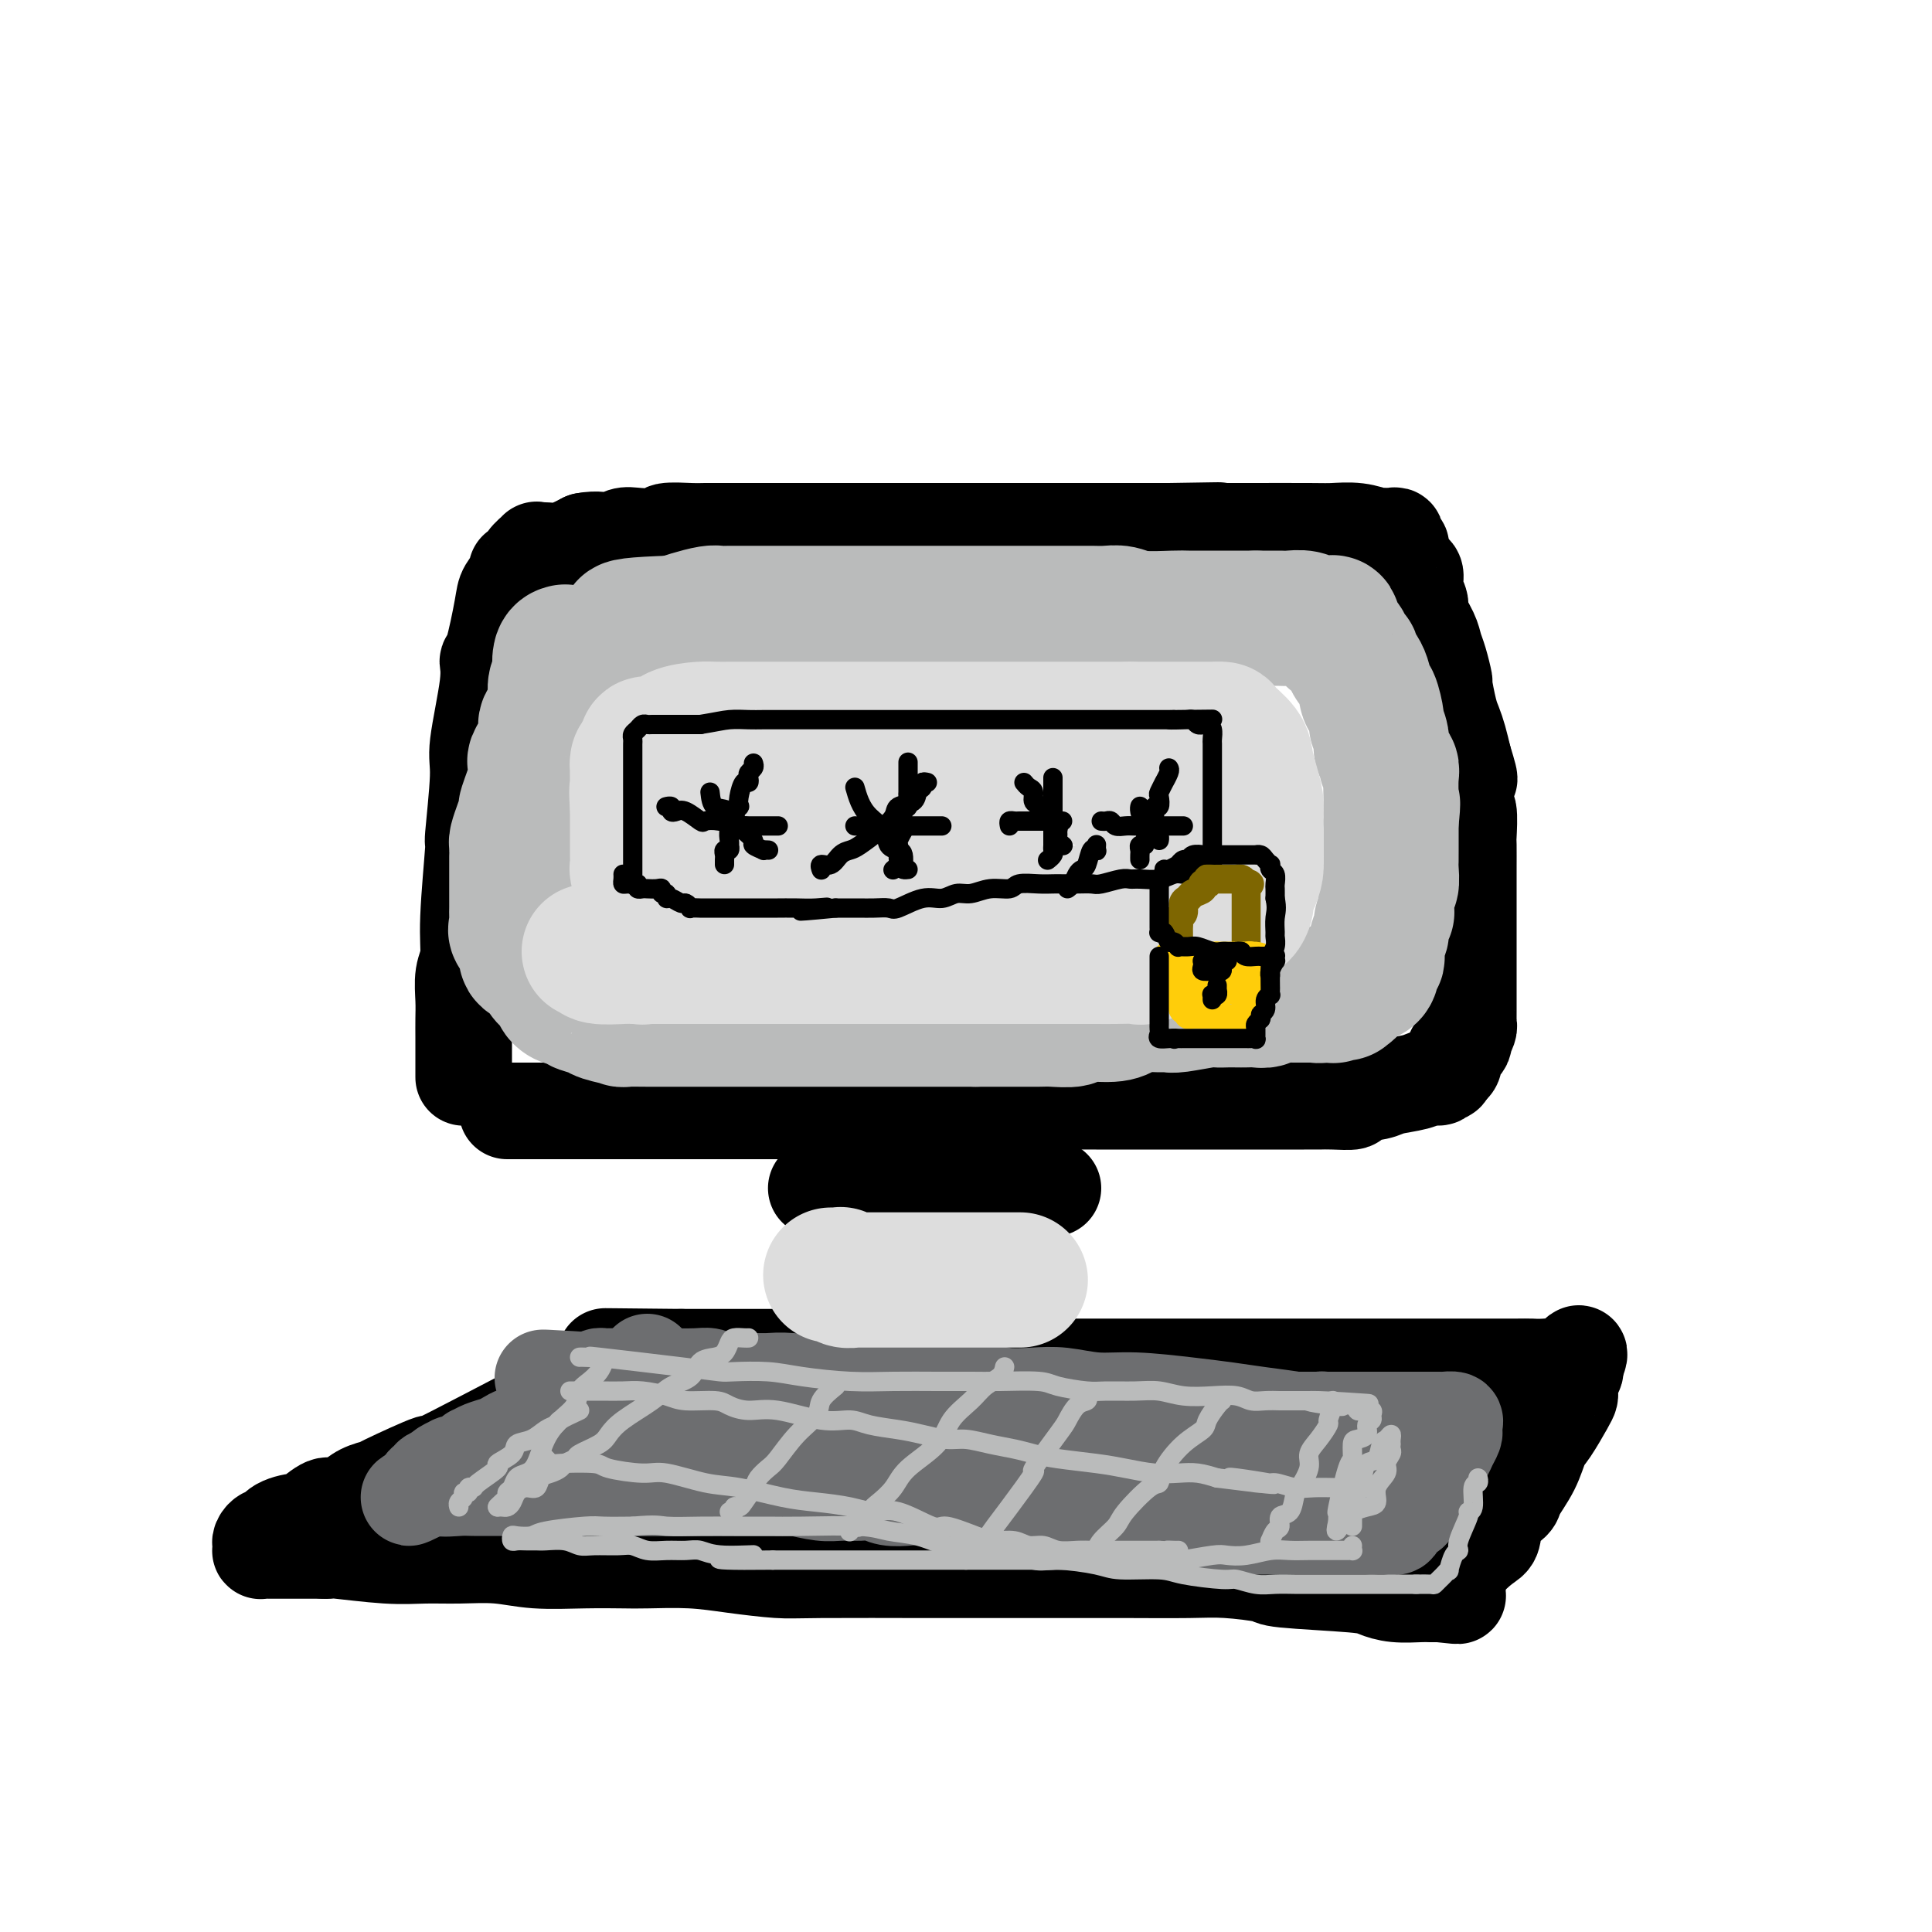 <svg viewBox='0 0 400 400' version='1.1' xmlns='http://www.w3.org/2000/svg' xmlns:xlink='http://www.w3.org/1999/xlink'><g fill='none' stroke='#000000' stroke-width='20' stroke-linecap='round' stroke-linejoin='round'><path d='M96,223c0.000,0.054 0.000,0.108 0,0c-0.000,-0.108 -0.000,-0.377 0,-1c0.000,-0.623 0.000,-1.600 0,-2c-0.000,-0.400 -0.001,-0.225 0,-1c0.001,-0.775 0.004,-2.502 0,-4c-0.004,-1.498 -0.016,-2.768 0,-4c0.016,-1.232 0.061,-2.428 0,-4c-0.061,-1.572 -0.228,-3.520 0,-5c0.228,-1.480 0.850,-2.490 1,-4c0.150,-1.510 -0.172,-3.519 0,-8c0.172,-4.481 0.838,-11.433 1,-14c0.162,-2.567 -0.182,-0.748 0,-3c0.182,-2.252 0.888,-8.575 1,-12c0.112,-3.425 -0.369,-3.954 0,-7c0.369,-3.046 1.589,-8.611 2,-12c0.411,-3.389 0.013,-4.603 0,-5c-0.013,-0.397 0.360,0.023 1,-2c0.640,-2.023 1.548,-6.488 2,-9c0.452,-2.512 0.448,-3.071 1,-4c0.552,-0.929 1.658,-2.228 2,-3c0.342,-0.772 -0.081,-1.016 0,-1c0.081,0.016 0.666,0.291 1,0c0.334,-0.291 0.417,-1.150 1,-2c0.583,-0.850 1.668,-1.691 2,-2c0.332,-0.309 -0.087,-0.086 0,0c0.087,0.086 0.681,0.034 1,0c0.319,-0.034 0.364,-0.050 1,0c0.636,0.050 1.864,0.167 3,0c1.136,-0.167 2.182,-0.619 3,-1c0.818,-0.381 1.409,-0.690 2,-1'/><path d='M121,112c2.834,-0.559 3.918,0.043 5,0c1.082,-0.043 2.163,-0.729 3,-1c0.837,-0.271 1.429,-0.125 3,0c1.571,0.125 4.122,0.230 5,0c0.878,-0.230 0.082,-0.794 1,-1c0.918,-0.206 3.551,-0.055 5,0c1.449,0.055 1.715,0.015 3,0c1.285,-0.015 3.589,-0.004 5,0c1.411,0.004 1.929,0.001 3,0c1.071,-0.001 2.694,-0.000 5,0c2.306,0.000 5.295,0.000 7,0c1.705,-0.000 2.128,-0.000 3,0c0.872,0.000 2.195,0.000 5,0c2.805,-0.000 7.093,-0.000 9,0c1.907,0.000 1.433,0.000 2,0c0.567,-0.000 2.175,-0.000 5,0c2.825,0.000 6.868,0.000 9,0c2.132,-0.000 2.351,-0.000 3,0c0.649,0.000 1.726,0.000 3,0c1.274,-0.000 2.745,-0.000 4,0c1.255,0.000 2.294,0.000 3,0c0.706,-0.000 1.081,-0.000 2,0c0.919,0.000 2.384,0.000 4,0c1.616,-0.000 3.384,-0.000 5,0c1.616,0.000 3.079,0.000 4,0c0.921,-0.000 1.299,-0.000 2,0c0.701,0.000 1.724,0.000 3,0c1.276,-0.000 2.805,-0.000 4,0c1.195,0.000 2.056,0.000 3,0c0.944,0.000 1.972,0.000 3,0'/><path d='M242,110c19.151,-0.309 6.528,-0.083 3,0c-3.528,0.083 2.039,0.023 5,0c2.961,-0.023 3.316,-0.007 4,0c0.684,0.007 1.697,0.006 5,0c3.303,-0.006 8.897,-0.016 12,0c3.103,0.016 3.713,0.057 5,0c1.287,-0.057 3.249,-0.213 5,0c1.751,0.213 3.292,0.793 4,1c0.708,0.207 0.582,0.040 1,0c0.418,-0.040 1.379,0.046 2,0c0.621,-0.046 0.902,-0.223 1,0c0.098,0.223 0.011,0.847 0,1c-0.011,0.153 0.053,-0.164 0,0c-0.053,0.164 -0.222,0.807 0,1c0.222,0.193 0.834,-0.066 1,0c0.166,0.066 -0.114,0.457 0,1c0.114,0.543 0.623,1.238 1,2c0.377,0.762 0.621,1.592 1,2c0.379,0.408 0.893,0.395 1,1c0.107,0.605 -0.193,1.828 0,3c0.193,1.172 0.877,2.293 1,3c0.123,0.707 -0.317,1.000 0,2c0.317,1.000 1.391,2.709 2,4c0.609,1.291 0.755,2.166 1,3c0.245,0.834 0.591,1.626 1,3c0.409,1.374 0.883,3.329 1,4c0.117,0.671 -0.123,0.058 0,1c0.123,0.942 0.610,3.438 1,5c0.390,1.562 0.682,2.190 1,3c0.318,0.810 0.662,1.803 1,3c0.338,1.197 0.669,2.599 1,4'/><path d='M303,157c2.316,7.470 0.607,3.144 0,2c-0.607,-1.144 -0.110,0.894 0,3c0.110,2.106 -0.167,4.279 0,5c0.167,0.721 0.777,-0.009 1,1c0.223,1.009 0.060,3.758 0,5c-0.060,1.242 -0.016,0.977 0,2c0.016,1.023 0.004,3.334 0,5c-0.004,1.666 -0.001,2.686 0,3c0.001,0.314 0.000,-0.078 0,1c-0.000,1.078 -0.000,3.626 0,5c0.000,1.374 0.000,1.576 0,2c-0.000,0.424 -0.000,1.072 0,2c0.000,0.928 0.000,2.135 0,3c-0.000,0.865 -0.000,1.387 0,2c0.000,0.613 0.000,1.315 0,2c-0.000,0.685 -0.000,1.352 0,2c0.000,0.648 0.000,1.276 0,2c-0.000,0.724 -0.000,1.542 0,2c0.000,0.458 0.001,0.555 0,1c-0.001,0.445 -0.004,1.237 0,2c0.004,0.763 0.015,1.496 0,2c-0.015,0.504 -0.056,0.779 0,1c0.056,0.221 0.208,0.388 0,1c-0.208,0.612 -0.778,1.669 -1,2c-0.222,0.331 -0.097,-0.062 0,0c0.097,0.062 0.167,0.580 0,1c-0.167,0.420 -0.571,0.741 -1,1c-0.429,0.259 -0.885,0.454 -1,1c-0.115,0.546 0.110,1.442 0,2c-0.110,0.558 -0.555,0.779 -1,1'/><path d='M300,221c-0.778,1.791 -0.723,1.267 -1,1c-0.277,-0.267 -0.886,-0.279 -1,0c-0.114,0.279 0.269,0.848 0,1c-0.269,0.152 -1.188,-0.114 -2,0c-0.812,0.114 -1.517,0.609 -3,1c-1.483,0.391 -3.745,0.679 -5,1c-1.255,0.321 -1.505,0.674 -3,1c-1.495,0.326 -4.235,0.623 -5,1c-0.765,0.377 0.446,0.833 0,1c-0.446,0.167 -2.548,0.045 -4,0c-1.452,-0.045 -2.253,-0.012 -3,0c-0.747,0.012 -1.438,0.003 -3,0c-1.562,-0.003 -3.994,-0.001 -5,0c-1.006,0.001 -0.586,0.000 -2,0c-1.414,-0.000 -4.663,-0.000 -6,0c-1.337,0.000 -0.763,0.000 -3,0c-2.237,-0.000 -7.287,0.000 -10,0c-2.713,-0.000 -3.090,-0.000 -4,0c-0.910,0.000 -2.354,0.000 -4,0c-1.646,-0.000 -3.495,-0.001 -5,0c-1.505,0.001 -2.665,0.004 -4,0c-1.335,-0.004 -2.844,-0.016 -5,0c-2.156,0.016 -4.960,0.061 -7,0c-2.040,-0.061 -3.318,-0.226 -5,0c-1.682,0.226 -3.768,0.845 -5,1c-1.232,0.155 -1.608,-0.154 -2,0c-0.392,0.154 -0.798,0.772 -3,1c-2.202,0.228 -6.201,0.065 -9,0c-2.799,-0.065 -4.400,-0.033 -6,0'/><path d='M185,230c-15.401,0.309 -8.402,0.083 -7,0c1.402,-0.083 -2.791,-0.022 -6,0c-3.209,0.022 -5.434,0.006 -7,0c-1.566,-0.006 -2.472,-0.002 -5,0c-2.528,0.002 -6.676,0.000 -9,0c-2.324,-0.000 -2.824,-0.000 -4,0c-1.176,0.000 -3.029,0.000 -4,0c-0.971,-0.000 -1.061,-0.000 -2,0c-0.939,0.000 -2.726,0.000 -4,0c-1.274,-0.000 -2.034,-0.000 -3,0c-0.966,0.000 -2.139,0.000 -7,0c-4.861,-0.000 -13.410,-0.000 -17,0c-3.590,0.000 -2.219,0.000 -2,0c0.219,-0.000 -0.712,-0.000 -1,0c-0.288,0.000 0.066,0.000 0,0c-0.066,-0.000 -0.554,-0.000 -1,0c-0.446,0.000 -0.851,0.000 -1,0c-0.149,-0.000 -0.043,-0.000 0,0c0.043,0.000 0.021,0.000 0,0'/><path d='M169,246c0.320,0.000 0.640,0.000 1,0c0.360,0.000 0.760,0.000 2,0c1.240,0.000 3.321,0.000 4,0c0.679,-0.000 -0.044,0.000 1,0c1.044,0.000 3.854,0.000 5,0c1.146,0.000 0.629,0.000 1,0c0.371,0.000 1.631,0.000 3,0c1.369,0.000 2.846,0.000 4,0c1.154,0.000 1.984,-0.000 3,0c1.016,0.000 2.219,0.000 3,0c0.781,-0.000 1.140,-0.000 2,0c0.860,0.000 2.221,0.000 3,0c0.779,-0.000 0.975,0.000 2,0c1.025,0.000 2.880,0.000 4,0c1.120,-0.000 1.504,0.000 2,0c0.496,0.000 1.103,0.000 2,0c0.897,0.000 2.083,0.000 3,0c0.917,0.000 1.565,0.000 2,0c0.435,0.000 0.655,0.000 1,0c0.345,0.000 0.813,0.000 1,0c0.187,0.000 0.094,0.000 0,0'/><path d='M129,283c-0.715,0.643 -1.429,1.287 -1,1c0.429,-0.287 2.002,-1.503 -5,2c-7.002,3.503 -22.579,11.725 -29,15c-6.421,3.275 -3.687,1.602 -5,2c-1.313,0.398 -6.674,2.868 -9,4c-2.326,1.132 -1.618,0.927 -2,1c-0.382,0.073 -1.855,0.423 -3,1c-1.145,0.577 -1.964,1.380 -3,2c-1.036,0.620 -2.291,1.058 -3,1c-0.709,-0.058 -0.873,-0.610 -2,0c-1.127,0.610 -3.219,2.383 -4,3c-0.781,0.617 -0.252,0.077 -1,0c-0.748,-0.077 -2.775,0.308 -4,1c-1.225,0.692 -1.649,1.692 -2,2c-0.351,0.308 -0.631,-0.075 -1,0c-0.369,0.075 -0.828,0.609 -1,1c-0.172,0.391 -0.056,0.641 0,1c0.056,0.359 0.051,0.828 0,1c-0.051,0.172 -0.148,0.046 0,0c0.148,-0.046 0.540,-0.012 2,0c1.460,0.012 3.989,0.004 6,0c2.011,-0.004 3.506,-0.002 5,0'/><path d='M67,321c2.191,0.094 1.168,-0.172 3,0c1.832,0.172 6.519,0.782 10,1c3.481,0.218 5.754,0.044 8,0c2.246,-0.044 4.464,0.041 7,0c2.536,-0.041 5.391,-0.207 8,0c2.609,0.207 4.971,0.787 8,1c3.029,0.213 6.725,0.060 10,0c3.275,-0.060 6.130,-0.026 8,0c1.870,0.026 2.757,0.046 5,0c2.243,-0.046 5.842,-0.156 9,0c3.158,0.156 5.873,0.578 9,1c3.127,0.422 6.665,0.845 9,1c2.335,0.155 3.467,0.041 9,0c5.533,-0.041 15.466,-0.011 21,0c5.534,0.011 6.668,0.003 9,0c2.332,-0.003 5.862,-0.001 9,0c3.138,0.001 5.885,-0.001 9,0c3.115,0.001 6.598,0.003 9,0c2.402,-0.003 3.724,-0.012 7,0c3.276,0.012 8.506,0.045 12,0c3.494,-0.045 5.253,-0.167 8,0c2.747,0.167 6.484,0.623 8,1c1.516,0.377 0.812,0.675 4,1c3.188,0.325 10.269,0.675 14,1c3.731,0.325 4.113,0.623 5,1c0.887,0.377 2.279,0.833 4,1c1.721,0.167 3.771,0.045 5,0c1.229,-0.045 1.639,-0.012 2,0c0.361,0.012 0.675,0.003 1,0c0.325,-0.003 0.663,-0.002 1,0'/><path d='M298,330c6.990,0.761 2.465,0.164 1,0c-1.465,-0.164 0.129,0.106 1,0c0.871,-0.106 1.017,-0.589 1,-1c-0.017,-0.411 -0.197,-0.752 0,-1c0.197,-0.248 0.772,-0.405 1,-1c0.228,-0.595 0.111,-1.630 1,-3c0.889,-1.370 2.786,-3.075 4,-4c1.214,-0.925 1.747,-1.071 2,-2c0.253,-0.929 0.228,-2.640 1,-4c0.772,-1.360 2.341,-2.367 3,-3c0.659,-0.633 0.407,-0.890 1,-2c0.593,-1.110 2.029,-3.071 3,-5c0.971,-1.929 1.476,-3.825 2,-5c0.524,-1.175 1.069,-1.628 2,-3c0.931,-1.372 2.250,-3.663 3,-5c0.750,-1.337 0.932,-1.721 1,-2c0.068,-0.279 0.022,-0.452 0,-1c-0.022,-0.548 -0.020,-1.470 0,-2c0.020,-0.530 0.057,-0.668 0,-1c-0.057,-0.332 -0.208,-0.859 0,-1c0.208,-0.141 0.774,0.102 1,0c0.226,-0.102 0.113,-0.551 0,-1'/><path d='M326,283c2.333,-5.415 -0.335,-1.451 -1,0c-0.665,1.451 0.671,0.389 0,0c-0.671,-0.389 -3.351,-0.104 -5,0c-1.649,0.104 -2.266,0.028 -3,0c-0.734,-0.028 -1.583,-0.007 -3,0c-1.417,0.007 -3.400,0.002 -5,0c-1.600,-0.002 -2.816,-0.001 -4,0c-1.184,0.001 -2.337,0.000 -4,0c-1.663,-0.000 -3.838,-0.000 -6,0c-2.162,0.000 -4.312,0.000 -7,0c-2.688,-0.000 -5.914,-0.000 -9,0c-3.086,0.000 -6.030,-0.000 -9,0c-2.970,0.000 -5.964,0.000 -9,0c-3.036,-0.000 -6.113,-0.000 -9,0c-2.887,0.000 -5.584,0.000 -8,0c-2.416,-0.000 -4.549,-0.000 -7,0c-2.451,0.000 -5.218,0.001 -9,0c-3.782,-0.001 -8.579,-0.003 -12,0c-3.421,0.003 -5.465,0.011 -8,0c-2.535,-0.011 -5.561,-0.041 -8,0c-2.439,0.041 -4.290,0.155 -7,0c-2.710,-0.155 -6.278,-0.577 -9,-1c-2.722,-0.423 -4.596,-0.845 -7,-1c-2.404,-0.155 -5.338,-0.041 -8,0c-2.662,0.041 -5.054,0.011 -7,0c-1.946,-0.011 -3.447,-0.003 -5,0c-1.553,0.003 -3.159,0.001 -5,0c-1.841,-0.001 -3.919,-0.000 -5,0c-1.081,0.000 -1.166,0.000 -2,0c-0.834,-0.000 -2.417,-0.000 -4,0'/><path d='M141,281c-29.288,-0.309 -10.007,-0.083 -3,0c7.007,0.083 1.741,0.022 -1,0c-2.741,-0.022 -2.958,-0.006 -3,0c-0.042,0.006 0.090,0.002 0,0c-0.090,-0.002 -0.402,-0.000 -1,0c-0.598,0.000 -1.481,0.000 -2,0c-0.519,-0.000 -0.675,-0.000 -1,0c-0.325,0.000 -0.818,0.000 -1,0c-0.182,-0.000 -0.052,-0.000 0,0c0.052,0.000 0.026,0.000 0,0'/></g>
<g fill='none' stroke='#6D6E70' stroke-width='20' stroke-linecap='round' stroke-linejoin='round'><path d='M134,282c0.213,0.331 0.425,0.662 0,1c-0.425,0.338 -1.489,0.682 -2,1c-0.511,0.318 -0.470,0.609 -1,1c-0.530,0.391 -1.632,0.881 -2,1c-0.368,0.119 -0.001,-0.133 0,0c0.001,0.133 -0.364,0.650 -1,1c-0.636,0.350 -1.543,0.531 -3,1c-1.457,0.469 -3.463,1.225 -5,2c-1.537,0.775 -2.603,1.570 -3,2c-0.397,0.430 -0.123,0.496 -1,1c-0.877,0.504 -2.906,1.444 -4,2c-1.094,0.556 -1.255,0.726 -2,1c-0.745,0.274 -2.074,0.652 -3,1c-0.926,0.348 -1.449,0.667 -2,1c-0.551,0.333 -1.129,0.680 -2,1c-0.871,0.320 -2.035,0.611 -3,1c-0.965,0.389 -1.731,0.874 -2,1c-0.269,0.126 -0.040,-0.107 0,0c0.040,0.107 -0.109,0.554 -1,1c-0.891,0.446 -2.524,0.889 -3,1c-0.476,0.111 0.204,-0.111 0,0c-0.204,0.111 -1.294,0.556 -2,1c-0.706,0.444 -1.030,0.889 -1,1c0.030,0.111 0.414,-0.111 0,0c-0.414,0.111 -1.626,0.556 -2,1c-0.374,0.444 0.092,0.889 0,1c-0.092,0.111 -0.740,-0.111 -1,0c-0.260,0.111 -0.130,0.556 0,1'/><path d='M88,308c-6.954,4.022 -1.339,1.078 1,0c2.339,-1.078 1.401,-0.289 2,0c0.599,0.289 2.733,0.077 4,0c1.267,-0.077 1.666,-0.021 3,0c1.334,0.021 3.602,0.006 6,0c2.398,-0.006 4.924,-0.001 7,0c2.076,0.001 3.702,0.000 5,0c1.298,-0.000 2.269,-0.000 3,0c0.731,0.000 1.221,0.000 3,0c1.779,-0.000 4.848,-0.000 6,0c1.152,0.000 0.388,0.000 1,0c0.612,-0.000 2.599,0.000 4,0c1.401,-0.000 2.216,-0.000 3,0c0.784,0.000 1.536,0.000 3,0c1.464,-0.000 3.641,-0.000 5,0c1.359,0.000 1.900,0.000 3,0c1.100,-0.000 2.760,-0.001 4,0c1.240,0.001 2.061,0.004 3,0c0.939,-0.004 1.997,-0.015 4,0c2.003,0.015 4.952,0.057 6,0c1.048,-0.057 0.195,-0.212 1,0c0.805,0.212 3.267,0.793 5,1c1.733,0.207 2.737,0.042 4,0c1.263,-0.042 2.787,0.040 4,0c1.213,-0.040 2.117,-0.203 3,0c0.883,0.203 1.745,0.773 3,1c1.255,0.227 2.903,0.112 4,0c1.097,-0.112 1.641,-0.223 3,0c1.359,0.223 3.531,0.778 5,1c1.469,0.222 2.234,0.111 3,0'/><path d='M199,311c18.282,0.692 8.485,0.921 5,1c-3.485,0.079 -0.660,0.007 1,0c1.660,-0.007 2.155,0.050 3,0c0.845,-0.050 2.039,-0.206 3,0c0.961,0.206 1.689,0.773 3,1c1.311,0.227 3.203,0.112 4,0c0.797,-0.112 0.497,-0.222 1,0c0.503,0.222 1.809,0.777 3,1c1.191,0.223 2.267,0.112 3,0c0.733,-0.112 1.121,-0.227 2,0c0.879,0.227 2.247,0.797 3,1c0.753,0.203 0.890,0.040 2,0c1.110,-0.040 3.191,0.042 4,0c0.809,-0.042 0.345,-0.207 1,0c0.655,0.207 2.428,0.788 4,1c1.572,0.212 2.943,0.057 4,0c1.057,-0.057 1.799,-0.015 3,0c1.201,0.015 2.861,0.004 4,0c1.139,-0.004 1.758,-0.001 3,0c1.242,0.001 3.109,0.000 4,0c0.891,-0.000 0.807,-0.000 2,0c1.193,0.000 3.663,0.000 5,0c1.337,-0.000 1.543,-0.000 2,0c0.457,0.000 1.167,0.000 2,0c0.833,-0.000 1.791,-0.000 3,0c1.209,0.000 2.670,0.000 3,0c0.330,-0.000 -0.469,-0.000 0,0c0.469,0.000 2.208,0.000 3,0c0.792,-0.000 0.636,-0.000 1,0c0.364,0.000 1.247,0.000 2,0c0.753,-0.000 1.377,-0.000 2,0'/><path d='M284,316c6.893,0.000 2.625,0.001 1,0c-1.625,-0.001 -0.607,-0.004 0,0c0.607,0.004 0.803,0.016 1,0c0.197,-0.016 0.394,-0.060 1,0c0.606,0.060 1.619,0.224 2,0c0.381,-0.224 0.129,-0.835 0,-1c-0.129,-0.165 -0.135,0.118 0,0c0.135,-0.118 0.412,-0.635 1,-1c0.588,-0.365 1.488,-0.577 2,-1c0.512,-0.423 0.638,-1.058 1,-2c0.362,-0.942 0.961,-2.192 1,-3c0.039,-0.808 -0.483,-1.176 0,-2c0.483,-0.824 1.972,-2.105 3,-3c1.028,-0.895 1.595,-1.406 2,-2c0.405,-0.594 0.646,-1.273 1,-2c0.354,-0.727 0.820,-1.501 1,-2c0.180,-0.499 0.076,-0.722 0,-1c-0.076,-0.278 -0.122,-0.610 0,-1c0.122,-0.390 0.411,-0.836 0,-1c-0.411,-0.164 -1.523,-0.044 -2,0c-0.477,0.044 -0.318,0.012 -1,0c-0.682,-0.012 -2.205,-0.003 -3,0c-0.795,0.003 -0.861,0.001 -2,0c-1.139,-0.001 -3.349,-0.000 -5,0c-1.651,0.000 -2.741,0.000 -4,0c-1.259,-0.000 -2.685,-0.000 -4,0c-1.315,0.000 -2.519,0.000 -4,0c-1.481,-0.000 -3.241,-0.000 -5,0'/><path d='M271,294c-4.985,0.048 -2.449,0.166 -3,0c-0.551,-0.166 -4.189,-0.618 -7,-1c-2.811,-0.382 -4.796,-0.695 -7,-1c-2.204,-0.305 -4.629,-0.604 -8,-1c-3.371,-0.396 -7.689,-0.890 -11,-1c-3.311,-0.110 -5.615,0.163 -8,0c-2.385,-0.163 -4.852,-0.762 -7,-1c-2.148,-0.238 -3.976,-0.115 -6,0c-2.024,0.115 -4.245,0.223 -6,0c-1.755,-0.223 -3.043,-0.777 -5,-1c-1.957,-0.223 -4.583,-0.116 -7,0c-2.417,0.116 -4.627,0.241 -7,0c-2.373,-0.241 -4.910,-0.850 -7,-1c-2.090,-0.150 -3.731,0.157 -7,0c-3.269,-0.157 -8.164,-0.778 -11,-1c-2.836,-0.222 -3.614,-0.045 -5,0c-1.386,0.045 -3.382,-0.040 -5,0c-1.618,0.040 -2.858,0.207 -4,0c-1.142,-0.207 -2.186,-0.788 -3,-1c-0.814,-0.212 -1.397,-0.057 -3,0c-1.603,0.057 -4.226,0.015 -6,0c-1.774,-0.015 -2.699,-0.004 -4,0c-1.301,0.004 -2.979,0.000 -4,0c-1.021,-0.000 -1.384,0.003 -2,0c-0.616,-0.003 -1.485,-0.011 -2,0c-0.515,0.011 -0.677,0.041 -1,0c-0.323,-0.041 -0.807,-0.155 -1,0c-0.193,0.155 -0.097,0.577 0,1'/><path d='M124,286c-22.741,-1.302 -6.093,-0.559 0,0c6.093,0.559 1.630,0.932 0,1c-1.630,0.068 -0.426,-0.171 1,0c1.426,0.171 3.075,0.750 4,1c0.925,0.250 1.125,0.171 2,0c0.875,-0.171 2.426,-0.434 5,0c2.574,0.434 6.173,1.565 10,2c3.827,0.435 7.883,0.173 10,0c2.117,-0.173 2.296,-0.258 4,0c1.704,0.258 4.933,0.857 9,1c4.067,0.143 8.974,-0.172 12,0c3.026,0.172 4.172,0.831 6,1c1.828,0.169 4.337,-0.152 7,0c2.663,0.152 5.481,0.777 8,1c2.519,0.223 4.739,0.046 7,0c2.261,-0.046 4.564,0.040 7,0c2.436,-0.040 5.006,-0.207 8,0c2.994,0.207 6.413,0.787 9,1c2.587,0.213 4.343,0.057 7,0c2.657,-0.057 6.217,-0.015 9,0c2.783,0.015 4.791,0.004 7,0c2.209,-0.004 4.620,-0.002 7,0c2.380,0.002 4.729,0.003 6,0c1.271,-0.003 1.464,-0.011 2,0c0.536,0.011 1.413,0.041 2,0c0.587,-0.041 0.882,-0.155 1,0c0.118,0.155 0.059,0.577 0,1'/><path d='M274,295c19.722,0.714 5.029,-0.002 -1,0c-6.029,0.002 -3.392,0.721 -3,1c0.392,0.279 -1.460,0.117 -3,0c-1.540,-0.117 -2.767,-0.189 -4,0c-1.233,0.189 -2.471,0.639 -6,1c-3.529,0.361 -9.347,0.633 -13,1c-3.653,0.367 -5.139,0.830 -8,1c-2.861,0.170 -7.098,0.048 -11,0c-3.902,-0.048 -7.471,-0.023 -11,0c-3.529,0.023 -7.019,0.045 -10,0c-2.981,-0.045 -5.455,-0.156 -8,0c-2.545,0.156 -5.162,0.578 -8,1c-2.838,0.422 -5.897,0.845 -8,1c-2.103,0.155 -3.250,0.041 -5,0c-1.750,-0.041 -4.104,-0.011 -5,0c-0.896,0.011 -0.336,0.003 -1,0c-0.664,-0.003 -2.554,-0.001 -4,0c-1.446,0.001 -2.448,-0.001 -4,0c-1.552,0.001 -3.653,0.003 -5,0c-1.347,-0.003 -1.938,-0.011 -3,0c-1.062,0.011 -2.593,0.041 -4,0c-1.407,-0.041 -2.688,-0.155 -4,0c-1.312,0.155 -2.655,0.577 -4,1c-1.345,0.423 -2.692,0.846 -4,1c-1.308,0.154 -2.578,0.041 -4,0c-1.422,-0.041 -2.997,-0.008 -4,0c-1.003,0.008 -1.434,-0.008 -2,0c-0.566,0.008 -1.268,0.041 -2,0c-0.732,-0.041 -1.495,-0.154 -2,0c-0.505,0.154 -0.753,0.577 -1,1'/><path d='M122,304c-23.942,1.635 -7.798,1.223 -2,1c5.798,-0.223 1.249,-0.257 -1,0c-2.249,0.257 -2.199,0.805 -3,1c-0.801,0.195 -2.452,0.038 -3,0c-0.548,-0.038 0.008,0.042 0,0c-0.008,-0.042 -0.579,-0.207 -1,0c-0.421,0.207 -0.691,0.787 -1,1c-0.309,0.213 -0.657,0.061 -1,0c-0.343,-0.061 -0.680,-0.030 -1,0c-0.320,0.030 -0.623,0.061 -1,0c-0.377,-0.061 -0.829,-0.212 -1,0c-0.171,0.212 -0.062,0.789 0,1c0.062,0.211 0.078,0.057 0,0c-0.078,-0.057 -0.249,-0.015 0,0c0.249,0.015 0.917,0.004 2,0c1.083,-0.004 2.581,-0.001 4,0c1.419,0.001 2.759,0.000 4,0c1.241,-0.000 2.384,-0.000 4,0c1.616,0.000 3.705,0.000 6,0c2.295,-0.000 4.797,-0.000 7,0c2.203,0.000 4.106,0.000 7,0c2.894,-0.000 6.778,-0.000 10,0c3.222,0.000 5.781,0.000 8,0c2.219,-0.000 4.097,-0.000 6,0c1.903,0.000 3.829,0.000 6,0c2.171,-0.000 4.585,-0.000 7,0'/><path d='M178,308c11.770,0.393 5.695,0.875 5,1c-0.695,0.125 3.989,-0.106 7,0c3.011,0.106 4.350,0.550 6,1c1.650,0.450 3.611,0.905 6,1c2.389,0.095 5.206,-0.172 7,0c1.794,0.172 2.564,0.782 5,1c2.436,0.218 6.539,0.044 9,0c2.461,-0.044 3.281,0.041 5,0c1.719,-0.041 4.338,-0.207 6,0c1.662,0.207 2.369,0.788 4,1c1.631,0.212 4.187,0.057 6,0c1.813,-0.057 2.884,-0.015 4,0c1.116,0.015 2.277,0.004 4,0c1.723,-0.004 4.007,-0.002 5,0c0.993,0.002 0.693,0.004 3,0c2.307,-0.004 7.221,-0.015 10,0c2.779,0.015 3.423,0.057 4,0c0.577,-0.057 1.085,-0.211 1,0c-0.085,0.211 -0.765,0.789 -1,1c-0.235,0.211 -0.024,0.057 -1,0c-0.976,-0.057 -3.138,-0.015 -5,0c-1.862,0.015 -3.424,0.004 -5,0c-1.576,-0.004 -3.164,-0.001 -5,0c-1.836,0.001 -3.918,0.001 -6,0'/><path d='M252,314c-4.652,0.155 -5.280,0.042 -7,0c-1.720,-0.042 -4.530,-0.012 -7,0c-2.470,0.012 -4.599,0.007 -7,0c-2.401,-0.007 -5.074,-0.016 -7,0c-1.926,0.016 -3.104,0.056 -4,0c-0.896,-0.056 -1.511,-0.207 -2,0c-0.489,0.207 -0.854,0.774 -1,1c-0.146,0.226 -0.073,0.113 0,0'/></g>
<g fill='none' stroke='#BABBBB' stroke-width='4' stroke-linecap='round' stroke-linejoin='round'><path d='M155,277c-0.221,0.016 -0.442,0.032 -1,0c-0.558,-0.032 -1.452,-0.113 -2,0c-0.548,0.113 -0.750,0.418 -1,1c-0.250,0.582 -0.549,1.440 -1,2c-0.451,0.560 -1.055,0.824 -2,1c-0.945,0.176 -2.231,0.266 -3,1c-0.769,0.734 -1.022,2.112 -2,3c-0.978,0.888 -2.682,1.287 -4,2c-1.318,0.713 -2.248,1.739 -4,3c-1.752,1.261 -4.324,2.758 -6,4c-1.676,1.242 -2.456,2.231 -3,3c-0.544,0.769 -0.852,1.319 -2,2c-1.148,0.681 -3.136,1.492 -4,2c-0.864,0.508 -0.602,0.712 -1,1c-0.398,0.288 -1.454,0.659 -2,1c-0.546,0.341 -0.583,0.651 -1,1c-0.417,0.349 -1.215,0.737 -2,1c-0.785,0.263 -1.558,0.403 -2,1c-0.442,0.597 -0.552,1.652 -1,2c-0.448,0.348 -1.233,-0.012 -2,0c-0.767,0.012 -1.516,0.396 -2,1c-0.484,0.604 -0.704,1.430 -1,2c-0.296,0.570 -0.667,0.885 -1,1c-0.333,0.115 -0.628,0.031 -1,0c-0.372,-0.031 -0.821,-0.009 -1,0c-0.179,0.009 -0.090,0.004 0,0'/><path d='M118,288c0.287,-0.000 0.575,-0.000 1,0c0.425,0.000 0.988,0.000 1,0c0.012,-0.000 -0.526,-0.001 0,0c0.526,0.001 2.115,0.003 3,0c0.885,-0.003 1.066,-0.011 2,0c0.934,0.011 2.621,0.041 4,0c1.379,-0.041 2.451,-0.152 4,0c1.549,0.152 3.575,0.567 5,1c1.425,0.433 2.249,0.885 4,1c1.751,0.115 4.427,-0.105 6,0c1.573,0.105 2.042,0.535 3,1c0.958,0.465 2.407,0.965 4,1c1.593,0.035 3.332,-0.394 6,0c2.668,0.394 6.267,1.611 9,2c2.733,0.389 4.601,-0.049 6,0c1.399,0.049 2.330,0.587 4,1c1.670,0.413 4.080,0.702 6,1c1.920,0.298 3.349,0.605 5,1c1.651,0.395 3.522,0.879 5,1c1.478,0.121 2.562,-0.122 4,0c1.438,0.122 3.230,0.610 5,1c1.770,0.390 3.518,0.682 5,1c1.482,0.318 2.699,0.663 4,1c1.301,0.337 2.686,0.665 5,1c2.314,0.335 5.556,0.678 8,1c2.444,0.322 4.088,0.625 6,1c1.912,0.375 4.090,0.822 6,1c1.910,0.178 3.553,0.086 5,0c1.447,-0.086 2.699,-0.168 4,0c1.301,0.168 2.650,0.584 4,1'/><path d='M252,306c21.444,2.720 8.055,0.518 4,0c-4.055,-0.518 1.224,0.646 4,1c2.776,0.354 3.047,-0.101 4,0c0.953,0.101 2.587,0.759 4,1c1.413,0.241 2.606,0.065 4,0c1.394,-0.065 2.989,-0.017 4,0c1.011,0.017 1.437,0.005 2,0c0.563,-0.005 1.261,-0.001 2,0c0.739,0.001 1.518,0.000 2,0c0.482,-0.000 0.668,-0.000 1,0c0.332,0.000 0.809,0.000 1,0c0.191,-0.000 0.095,-0.000 0,0'/><path d='M276,290c-0.033,-0.025 -0.067,-0.050 0,0c0.067,0.050 0.234,0.177 0,1c-0.234,0.823 -0.870,2.344 -1,3c-0.130,0.656 0.246,0.449 0,1c-0.246,0.551 -1.113,1.861 -2,3c-0.887,1.139 -1.795,2.106 -2,3c-0.205,0.894 0.291,1.716 0,3c-0.291,1.284 -1.370,3.031 -2,4c-0.630,0.969 -0.813,1.161 -1,2c-0.187,0.839 -0.380,2.324 -1,3c-0.620,0.676 -1.669,0.544 -2,1c-0.331,0.456 0.055,1.499 0,2c-0.055,0.501 -0.551,0.460 -1,1c-0.449,0.540 -0.852,1.660 -1,2c-0.148,0.340 -0.040,-0.101 0,0c0.040,0.101 0.011,0.743 0,1c-0.011,0.257 -0.006,0.128 0,0'/><path d='M253,290c-0.202,0.128 -0.404,0.257 -1,1c-0.596,0.743 -1.584,2.102 -2,3c-0.416,0.898 -0.258,1.336 -1,2c-0.742,0.664 -2.384,1.553 -4,3c-1.616,1.447 -3.204,3.450 -4,5c-0.796,1.550 -0.798,2.645 -1,3c-0.202,0.355 -0.604,-0.030 -2,1c-1.396,1.030 -3.784,3.475 -5,5c-1.216,1.525 -1.258,2.129 -2,3c-0.742,0.871 -2.185,2.010 -3,3c-0.815,0.990 -1.002,1.832 -1,2c0.002,0.168 0.193,-0.340 0,0c-0.193,0.340 -0.769,1.526 -1,2c-0.231,0.474 -0.115,0.237 0,0'/><path d='M225,289c0.170,0.392 0.341,0.783 0,1c-0.341,0.217 -1.193,0.258 -2,1c-0.807,0.742 -1.567,2.183 -2,3c-0.433,0.817 -0.538,1.009 -2,3c-1.462,1.991 -4.279,5.783 -5,7c-0.721,1.217 0.655,-0.139 0,1c-0.655,1.139 -3.341,4.774 -5,7c-1.659,2.226 -2.290,3.044 -3,4c-0.710,0.956 -1.501,2.050 -2,3c-0.499,0.950 -0.708,1.757 -1,2c-0.292,0.243 -0.666,-0.079 -1,0c-0.334,0.079 -0.628,0.560 -1,1c-0.372,0.440 -0.820,0.840 -1,1c-0.180,0.160 -0.090,0.080 0,0'/><path d='M112,301c0.451,0.453 0.902,0.905 1,1c0.098,0.095 -0.158,-0.168 0,0c0.158,0.168 0.731,0.767 1,1c0.269,0.233 0.234,0.099 2,0c1.766,-0.099 5.332,-0.163 7,0c1.668,0.163 1.439,0.553 3,1c1.561,0.447 4.912,0.949 7,1c2.088,0.051 2.912,-0.351 5,0c2.088,0.351 5.439,1.456 8,2c2.561,0.544 4.330,0.529 7,1c2.670,0.471 6.241,1.430 9,2c2.759,0.570 4.708,0.753 7,1c2.292,0.247 4.928,0.558 7,1c2.072,0.442 3.580,1.015 5,1c1.420,-0.015 2.753,-0.616 5,0c2.247,0.616 5.410,2.451 7,3c1.590,0.549 1.608,-0.189 3,0c1.392,0.189 4.158,1.303 6,2c1.842,0.697 2.761,0.975 4,1c1.239,0.025 2.800,-0.204 4,0c1.200,0.204 2.041,0.839 3,1c0.959,0.161 2.038,-0.153 3,0c0.962,0.153 1.806,0.773 3,1c1.194,0.227 2.736,0.061 4,0c1.264,-0.061 2.249,-0.016 3,0c0.751,0.016 1.268,0.004 2,0c0.732,-0.004 1.681,-0.001 3,0c1.319,0.001 3.009,0.000 4,0c0.991,-0.000 1.283,-0.000 2,0c0.717,0.000 1.858,0.000 3,0'/><path d='M240,321c5.668,0.309 2.839,0.083 2,0c-0.839,-0.083 0.313,-0.022 1,0c0.687,0.022 0.911,0.006 1,0c0.089,-0.006 0.045,-0.003 0,0'/><path d='M208,283c-0.145,0.686 -0.290,1.372 -1,2c-0.710,0.628 -1.986,1.199 -3,2c-1.014,0.801 -1.765,1.831 -3,3c-1.235,1.169 -2.954,2.477 -4,4c-1.046,1.523 -1.421,3.260 -3,5c-1.579,1.740 -4.363,3.483 -6,5c-1.637,1.517 -2.126,2.808 -3,4c-0.874,1.192 -2.133,2.285 -3,3c-0.867,0.715 -1.343,1.054 -2,2c-0.657,0.946 -1.496,2.501 -2,3c-0.504,0.499 -0.674,-0.058 -1,0c-0.326,0.058 -0.807,0.731 -1,1c-0.193,0.269 -0.096,0.135 0,0'/><path d='M173,287c-1.247,1.012 -2.494,2.025 -3,3c-0.506,0.975 -0.272,1.914 -1,3c-0.728,1.086 -2.417,2.320 -4,4c-1.583,1.680 -3.058,3.805 -4,5c-0.942,1.195 -1.351,1.459 -2,2c-0.649,0.541 -1.537,1.359 -2,2c-0.463,0.641 -0.501,1.104 -1,2c-0.499,0.896 -1.458,2.226 -2,3c-0.542,0.774 -0.667,0.992 -1,1c-0.333,0.008 -0.873,-0.194 -1,0c-0.127,0.194 0.158,0.783 0,1c-0.158,0.217 -0.759,0.062 -1,0c-0.241,-0.062 -0.120,-0.031 0,0'/><path d='M125,282c-0.254,0.660 -0.507,1.320 -1,2c-0.493,0.680 -1.224,1.380 -2,2c-0.776,0.620 -1.597,1.160 -2,2c-0.403,0.840 -0.387,1.980 -1,3c-0.613,1.020 -1.856,1.922 -3,3c-1.144,1.078 -2.190,2.334 -3,4c-0.810,1.666 -1.384,3.742 -2,5c-0.616,1.258 -1.275,1.699 -2,2c-0.725,0.301 -1.518,0.462 -2,1c-0.482,0.538 -0.655,1.454 -1,2c-0.345,0.546 -0.863,0.721 -1,1c-0.137,0.279 0.108,0.662 0,1c-0.108,0.338 -0.567,0.629 -1,1c-0.433,0.371 -0.838,0.820 -1,1c-0.162,0.180 -0.081,0.090 0,0'/><path d='M120,281c0.105,-0.014 0.210,-0.028 1,0c0.790,0.028 2.266,0.099 2,0c-0.266,-0.099 -2.274,-0.367 1,0c3.274,0.367 11.830,1.369 17,2c5.170,0.631 6.953,0.891 8,1c1.047,0.109 1.357,0.068 3,0c1.643,-0.068 4.618,-0.162 7,0c2.382,0.162 4.170,0.579 7,1c2.830,0.421 6.703,0.845 10,1c3.297,0.155 6.017,0.041 9,0c2.983,-0.041 6.227,-0.008 9,0c2.773,0.008 5.075,-0.008 7,0c1.925,0.008 3.475,0.041 6,0c2.525,-0.041 6.026,-0.154 8,0c1.974,0.154 2.421,0.576 4,1c1.579,0.424 4.290,0.849 6,1c1.710,0.151 2.420,0.027 4,0c1.580,-0.027 4.030,0.044 6,0c1.970,-0.044 3.461,-0.204 5,0c1.539,0.204 3.125,0.773 5,1c1.875,0.227 4.040,0.113 6,0c1.960,-0.113 3.717,-0.227 5,0c1.283,0.227 2.092,0.793 3,1c0.908,0.207 1.913,0.056 3,0c1.087,-0.056 2.254,-0.015 3,0c0.746,0.015 1.070,0.004 2,0c0.930,-0.004 2.465,-0.002 4,0'/><path d='M271,290c23.656,1.333 7.294,0.165 2,0c-5.294,-0.165 0.478,0.674 3,1c2.522,0.326 1.794,0.139 2,0c0.206,-0.139 1.347,-0.231 2,0c0.653,0.231 0.817,0.783 1,1c0.183,0.217 0.385,0.099 1,0c0.615,-0.099 1.645,-0.178 2,0c0.355,0.178 0.036,0.611 0,1c-0.036,0.389 0.211,0.732 0,1c-0.211,0.268 -0.879,0.462 -1,1c-0.121,0.538 0.306,1.422 0,2c-0.306,0.578 -1.343,0.850 -2,1c-0.657,0.150 -0.932,0.179 -1,1c-0.068,0.821 0.073,2.433 0,3c-0.073,0.567 -0.359,0.088 -1,2c-0.641,1.912 -1.636,6.213 -2,8c-0.364,1.787 -0.098,1.058 0,1c0.098,-0.058 0.028,0.555 0,1c-0.028,0.445 -0.014,0.723 0,1'/><path d='M277,315c-0.938,3.665 0.216,1.327 1,0c0.784,-1.327 1.199,-1.644 2,-2c0.801,-0.356 1.989,-0.753 3,-1c1.011,-0.247 1.844,-0.346 2,-1c0.156,-0.654 -0.365,-1.863 0,-3c0.365,-1.137 1.614,-2.204 2,-3c0.386,-0.796 -0.093,-1.323 0,-2c0.093,-0.677 0.757,-1.504 1,-2c0.243,-0.496 0.066,-0.659 0,-1c-0.066,-0.341 -0.021,-0.858 0,-1c0.021,-0.142 0.016,0.092 0,0c-0.016,-0.092 -0.045,-0.511 0,-1c0.045,-0.489 0.163,-1.047 0,-1c-0.163,0.047 -0.607,0.701 -1,1c-0.393,0.299 -0.735,0.243 -1,1c-0.265,0.757 -0.452,2.327 -1,3c-0.548,0.673 -1.455,0.451 -2,1c-0.545,0.549 -0.727,1.871 -1,3c-0.273,1.129 -0.636,2.064 -1,3'/><path d='M281,309c-1.309,2.103 -1.083,1.859 -1,2c0.083,0.141 0.022,0.665 0,1c-0.022,0.335 -0.006,0.482 0,1c0.006,0.518 0.002,1.409 0,2c-0.002,0.591 -0.000,0.883 0,1c0.000,0.117 0.000,0.058 0,0'/><path d='M280,320c-0.024,0.423 -0.048,0.845 0,1c0.048,0.155 0.169,0.041 0,0c-0.169,-0.041 -0.628,-0.011 -1,0c-0.372,0.011 -0.657,0.002 -1,0c-0.343,-0.002 -0.744,0.003 -2,0c-1.256,-0.003 -3.366,-0.015 -5,0c-1.634,0.015 -2.793,0.055 -4,0c-1.207,-0.055 -2.461,-0.207 -4,0c-1.539,0.207 -3.363,0.773 -5,1c-1.637,0.227 -3.086,0.113 -4,0c-0.914,-0.113 -1.293,-0.226 -3,0c-1.707,0.226 -4.742,0.793 -6,1c-1.258,0.207 -0.738,0.056 -2,0c-1.262,-0.056 -4.307,-0.015 -6,0c-1.693,0.015 -2.034,0.004 -3,0c-0.966,-0.004 -2.557,-0.001 -5,0c-2.443,0.001 -5.738,0.000 -8,0c-2.262,-0.000 -3.493,-0.000 -5,0c-1.507,0.000 -3.291,0.000 -5,0c-1.709,-0.000 -3.343,-0.000 -5,0c-1.657,0.000 -3.338,0.000 -5,0c-1.662,-0.000 -3.306,-0.000 -5,0c-1.694,0.000 -3.438,0.000 -5,0c-1.562,-0.000 -2.943,-0.000 -4,0c-1.057,0.000 -1.791,0.000 -3,0c-1.209,-0.000 -2.893,-0.000 -4,0c-1.107,0.000 -1.637,0.000 -3,0c-1.363,-0.000 -3.559,-0.000 -5,0c-1.441,0.000 -2.126,0.000 -4,0c-1.874,-0.000 -4.937,-0.000 -8,0'/><path d='M160,323c-19.465,0.221 -8.127,-0.726 -5,-1c3.127,-0.274 -1.955,0.124 -5,0c-3.045,-0.124 -4.051,-0.769 -5,-1c-0.949,-0.231 -1.841,-0.048 -3,0c-1.159,0.048 -2.586,-0.040 -4,0c-1.414,0.040 -2.815,0.208 -4,0c-1.185,-0.208 -2.153,-0.792 -3,-1c-0.847,-0.208 -1.571,-0.042 -3,0c-1.429,0.042 -3.562,-0.041 -5,0c-1.438,0.041 -2.181,0.207 -3,0c-0.819,-0.207 -1.715,-0.788 -3,-1c-1.285,-0.212 -2.961,-0.056 -4,0c-1.039,0.056 -1.442,0.011 -2,0c-0.558,-0.011 -1.273,0.011 -2,0c-0.727,-0.011 -1.467,-0.055 -2,0c-0.533,0.055 -0.861,0.208 -1,0c-0.139,-0.208 -0.091,-0.777 0,-1c0.091,-0.223 0.223,-0.098 1,0c0.777,0.098 2.197,0.170 3,0c0.803,-0.170 0.988,-0.582 3,-1c2.012,-0.418 5.849,-0.843 8,-1c2.151,-0.157 2.614,-0.045 4,0c1.386,0.045 3.693,0.022 6,0'/><path d='M131,316c5.116,-0.464 5.407,-0.124 7,0c1.593,0.124 4.488,0.032 7,0c2.512,-0.032 4.641,-0.005 7,0c2.359,0.005 4.948,-0.011 7,0c2.052,0.011 3.568,0.048 7,0c3.432,-0.048 8.781,-0.180 12,0c3.219,0.180 4.308,0.673 6,1c1.692,0.327 3.986,0.488 6,1c2.014,0.512 3.749,1.376 6,2c2.251,0.624 5.019,1.007 7,1c1.981,-0.007 3.176,-0.404 5,0c1.824,0.404 4.278,1.610 6,2c1.722,0.390 2.714,-0.036 5,0c2.286,0.036 5.866,0.536 8,1c2.134,0.464 2.821,0.894 5,1c2.179,0.106 5.850,-0.111 8,0c2.150,0.111 2.780,0.552 5,1c2.220,0.448 6.030,0.905 8,1c1.970,0.095 2.100,-0.171 3,0c0.900,0.171 2.568,0.778 4,1c1.432,0.222 2.627,0.060 4,0c1.373,-0.060 2.925,-0.016 4,0c1.075,0.016 1.675,0.004 3,0c1.325,-0.004 3.375,-0.001 5,0c1.625,0.001 2.825,0.000 4,0c1.175,-0.000 2.326,-0.000 3,0c0.674,0.000 0.871,0.000 2,0c1.129,-0.000 3.189,-0.000 4,0c0.811,0.000 0.372,0.000 1,0c0.628,-0.000 2.322,-0.000 3,0c0.678,0.000 0.339,0.000 0,0'/><path d='M293,328c5.223,0.004 1.780,0.012 1,0c-0.780,-0.012 1.101,-0.046 2,0c0.899,0.046 0.814,0.173 1,0c0.186,-0.173 0.641,-0.645 1,-1c0.359,-0.355 0.622,-0.592 1,-1c0.378,-0.408 0.870,-0.988 1,-1c0.130,-0.012 -0.101,0.543 0,0c0.101,-0.543 0.534,-2.184 1,-3c0.466,-0.816 0.966,-0.807 1,-1c0.034,-0.193 -0.398,-0.588 0,-2c0.398,-1.412 1.627,-3.841 2,-5c0.373,-1.159 -0.110,-1.046 0,-1c0.110,0.046 0.814,0.026 1,-1c0.186,-1.026 -0.146,-3.059 0,-4c0.146,-0.941 0.770,-0.792 1,-1c0.230,-0.208 0.066,-0.774 0,-1c-0.066,-0.226 -0.033,-0.113 0,0'/><path d='M120,292c-1.620,0.747 -3.240,1.495 -4,2c-0.760,0.505 -0.659,0.768 -1,1c-0.341,0.232 -1.123,0.434 -2,1c-0.877,0.566 -1.849,1.498 -3,2c-1.151,0.502 -2.480,0.576 -3,1c-0.520,0.424 -0.229,1.200 -1,2c-0.771,0.800 -2.603,1.625 -3,2c-0.397,0.375 0.641,0.301 0,1c-0.641,0.699 -2.960,2.172 -4,3c-1.040,0.828 -0.799,1.009 -1,1c-0.201,-0.009 -0.842,-0.210 -1,0c-0.158,0.210 0.168,0.831 0,1c-0.168,0.169 -0.830,-0.112 -1,0c-0.170,0.112 0.150,0.618 0,1c-0.150,0.382 -0.771,0.641 -1,1c-0.229,0.359 -0.065,0.817 0,1c0.065,0.183 0.033,0.092 0,0'/></g>
<g fill='none' stroke='#BABBBB' stroke-width='28' stroke-linecap='round' stroke-linejoin='round'><path d='M117,135c-0.414,0.102 -0.828,0.204 -1,1c-0.172,0.796 -0.103,2.287 0,3c0.103,0.713 0.239,0.650 0,1c-0.239,0.350 -0.853,1.115 -1,2c-0.147,0.885 0.173,1.891 0,3c-0.173,1.109 -0.838,2.322 -1,3c-0.162,0.678 0.180,0.821 0,1c-0.180,0.179 -0.883,0.393 -1,1c-0.117,0.607 0.353,1.607 0,3c-0.353,1.393 -1.530,3.180 -2,4c-0.470,0.820 -0.234,0.673 0,1c0.234,0.327 0.465,1.128 0,3c-0.465,1.872 -1.627,4.816 -2,6c-0.373,1.184 0.044,0.609 0,1c-0.044,0.391 -0.548,1.748 -1,3c-0.452,1.252 -0.853,2.400 -1,3c-0.147,0.600 -0.039,0.651 0,1c0.039,0.349 0.011,0.996 0,2c-0.011,1.004 -0.003,2.366 0,3c0.003,0.634 0.001,0.540 0,1c-0.001,0.460 -0.000,1.474 0,2c0.000,0.526 0.001,0.565 0,1c-0.001,0.435 -0.002,1.267 0,2c0.002,0.733 0.009,1.369 0,2c-0.009,0.631 -0.032,1.258 0,2c0.032,0.742 0.120,1.599 0,2c-0.120,0.401 -0.449,0.345 0,1c0.449,0.655 1.677,2.021 2,3c0.323,0.979 -0.259,1.571 0,2c0.259,0.429 1.360,0.694 2,1c0.640,0.306 0.820,0.653 1,1'/><path d='M112,200c1.030,1.274 1.104,0.958 1,1c-0.104,0.042 -0.388,0.441 0,1c0.388,0.559 1.446,1.277 2,2c0.554,0.723 0.604,1.451 1,2c0.396,0.549 1.139,0.920 2,1c0.861,0.080 1.841,-0.133 2,0c0.159,0.133 -0.502,0.610 0,1c0.502,0.390 2.166,0.693 3,1c0.834,0.307 0.838,0.618 2,1c1.162,0.382 3.482,0.834 4,1c0.518,0.166 -0.767,0.044 0,0c0.767,-0.044 3.587,-0.012 5,0c1.413,0.012 1.421,0.003 2,0c0.579,-0.003 1.730,-0.001 3,0c1.270,0.001 2.660,0.000 4,0c1.340,-0.000 2.630,-0.000 4,0c1.370,0.000 2.821,0.000 4,0c1.179,-0.000 2.087,-0.000 3,0c0.913,0.000 1.832,0.000 3,0c1.168,-0.000 2.584,-0.000 4,0c1.416,0.000 2.833,0.000 4,0c1.167,-0.000 2.084,-0.000 3,0c0.916,0.000 1.831,0.000 3,0c1.169,-0.000 2.592,-0.000 4,0c1.408,0.000 2.802,0.000 4,0c1.198,-0.000 2.200,-0.000 4,0c1.800,0.000 4.397,0.000 6,0c1.603,-0.000 2.213,-0.000 3,0c0.787,0.000 1.750,0.000 3,0c1.250,-0.000 2.786,-0.000 4,0c1.214,0.000 2.107,0.000 3,0'/><path d='M202,211c11.747,-0.000 4.615,-0.000 3,0c-1.615,0.000 2.286,0.001 4,0c1.714,-0.001 1.242,-0.004 2,0c0.758,0.004 2.745,0.016 4,0c1.255,-0.016 1.778,-0.060 3,0c1.222,0.060 3.144,0.222 4,0c0.856,-0.222 0.645,-0.830 2,-1c1.355,-0.170 4.275,0.098 6,0c1.725,-0.098 2.254,-0.561 3,-1c0.746,-0.439 1.709,-0.853 3,-1c1.291,-0.147 2.908,-0.025 4,0c1.092,0.025 1.657,-0.046 2,0c0.343,0.046 0.462,0.208 2,0c1.538,-0.208 4.495,-0.788 6,-1c1.505,-0.212 1.558,-0.057 2,0c0.442,0.057 1.274,0.016 2,0c0.726,-0.016 1.345,-0.008 2,0c0.655,0.008 1.344,0.016 2,0c0.656,-0.016 1.279,-0.057 2,0c0.721,0.057 1.541,0.211 2,0c0.459,-0.211 0.557,-0.789 1,-1c0.443,-0.211 1.232,-0.057 2,0c0.768,0.057 1.515,0.015 2,0c0.485,-0.015 0.707,-0.004 1,0c0.293,0.004 0.656,0.001 1,0c0.344,-0.001 0.670,-0.000 1,0c0.330,0.000 0.666,0.000 1,0c0.334,-0.000 0.667,-0.000 1,0'/><path d='M272,206c11.237,-0.775 4.330,-0.211 2,0c-2.330,0.211 -0.082,0.070 1,0c1.082,-0.070 0.996,-0.070 1,0c0.004,0.070 0.096,0.211 0,0c-0.096,-0.211 -0.380,-0.774 0,-1c0.380,-0.226 1.425,-0.116 2,0c0.575,0.116 0.679,0.237 1,0c0.321,-0.237 0.859,-0.834 1,-1c0.141,-0.166 -0.116,0.097 0,0c0.116,-0.097 0.604,-0.554 1,-1c0.396,-0.446 0.698,-0.880 1,-1c0.302,-0.120 0.603,0.076 1,0c0.397,-0.076 0.890,-0.422 1,-1c0.110,-0.578 -0.163,-1.387 0,-2c0.163,-0.613 0.761,-1.031 1,-1c0.239,0.031 0.120,0.512 0,0c-0.120,-0.512 -0.242,-2.018 0,-3c0.242,-0.982 0.849,-1.441 1,-2c0.151,-0.559 -0.152,-1.219 0,-2c0.152,-0.781 0.759,-1.683 1,-2c0.241,-0.317 0.117,-0.049 0,-1c-0.117,-0.951 -0.228,-3.120 0,-4c0.228,-0.880 0.793,-0.472 1,-1c0.207,-0.528 0.055,-1.993 0,-3c-0.055,-1.007 -0.015,-1.555 0,-2c0.015,-0.445 0.004,-0.788 0,-1c-0.004,-0.212 -0.001,-0.294 0,-1c0.001,-0.706 0.000,-2.036 0,-3c-0.000,-0.964 -0.000,-1.561 0,-2c0.000,-0.439 0.000,-0.719 0,-1'/><path d='M288,170c0.619,-5.492 0.167,-3.723 0,-3c-0.167,0.723 -0.049,0.401 0,0c0.049,-0.401 0.028,-0.880 0,-2c-0.028,-1.120 -0.064,-2.881 0,-4c0.064,-1.119 0.229,-1.597 0,-2c-0.229,-0.403 -0.850,-0.732 -1,-1c-0.150,-0.268 0.171,-0.474 0,-1c-0.171,-0.526 -0.833,-1.371 -1,-2c-0.167,-0.629 0.162,-1.041 0,-2c-0.162,-0.959 -0.816,-2.465 -1,-3c-0.184,-0.535 0.101,-0.097 0,-1c-0.101,-0.903 -0.586,-3.145 -1,-4c-0.414,-0.855 -0.755,-0.322 -1,-1c-0.245,-0.678 -0.393,-2.567 -1,-4c-0.607,-1.433 -1.673,-2.411 -2,-3c-0.327,-0.589 0.084,-0.788 0,-1c-0.084,-0.212 -0.664,-0.438 -1,-1c-0.336,-0.562 -0.429,-1.461 -1,-2c-0.571,-0.539 -1.619,-0.719 -2,-1c-0.381,-0.281 -0.095,-0.664 0,-1c0.095,-0.336 -0.001,-0.625 0,-1c0.001,-0.375 0.101,-0.836 0,-1c-0.101,-0.164 -0.401,-0.030 -1,0c-0.599,0.030 -1.498,-0.045 -2,0c-0.502,0.045 -0.609,0.208 -1,0c-0.391,-0.208 -1.066,-0.788 -2,-1c-0.934,-0.212 -2.127,-0.057 -3,0c-0.873,0.057 -1.427,0.015 -2,0c-0.573,-0.015 -1.164,-0.004 -2,0c-0.836,0.004 -1.918,0.002 -3,0'/><path d='M260,128c-1.945,0.000 -1.807,0.000 -2,0c-0.193,-0.000 -0.719,-0.000 -2,0c-1.281,0.000 -3.319,0.001 -4,0c-0.681,-0.001 -0.006,-0.004 -1,0c-0.994,0.004 -3.659,0.015 -5,0c-1.341,-0.015 -1.359,-0.057 -3,0c-1.641,0.057 -4.906,0.211 -7,0c-2.094,-0.211 -3.019,-0.789 -4,-1c-0.981,-0.211 -2.020,-0.057 -3,0c-0.980,0.057 -1.903,0.015 -3,0c-1.097,-0.015 -2.369,-0.004 -4,0c-1.631,0.004 -3.619,0.001 -6,0c-2.381,-0.001 -5.153,-0.000 -7,0c-1.847,0.000 -2.769,0.000 -4,0c-1.231,-0.000 -2.771,-0.000 -4,0c-1.229,0.000 -2.147,0.000 -4,0c-1.853,-0.000 -4.642,-0.000 -6,0c-1.358,0.000 -1.285,0.000 -3,0c-1.715,-0.000 -5.218,-0.000 -7,0c-1.782,0.000 -1.845,0.000 -3,0c-1.155,-0.000 -3.404,-0.000 -5,0c-1.596,0.000 -2.539,0.000 -4,0c-1.461,-0.000 -3.441,-0.000 -5,0c-1.559,0.000 -2.697,0.000 -4,0c-1.303,-0.000 -2.770,-0.001 -4,0c-1.230,0.001 -2.223,0.003 -3,0c-0.777,-0.003 -1.338,-0.012 -2,0c-0.662,0.012 -1.425,0.044 -2,0c-0.575,-0.044 -0.963,-0.166 -2,0c-1.037,0.166 -2.725,0.619 -4,1c-1.275,0.381 -2.138,0.691 -3,1'/><path d='M140,129c-19.056,0.595 -6.697,1.582 -3,2c3.697,0.418 -1.267,0.267 -4,1c-2.733,0.733 -3.236,2.351 -5,4c-1.764,1.649 -4.790,3.328 -6,4c-1.210,0.672 -0.605,0.336 0,0'/></g>
<g fill='none' stroke='#DDDDDD' stroke-width='28' stroke-linecap='round' stroke-linejoin='round'><path d='M122,197c0.447,-0.113 0.894,-0.226 1,0c0.106,0.226 -0.131,0.793 1,1c1.131,0.207 3.628,0.056 5,0c1.372,-0.056 1.618,-0.015 3,0c1.382,0.015 3.900,0.004 6,0c2.100,-0.004 3.783,-0.001 6,0c2.217,0.001 4.966,0.000 7,0c2.034,-0.000 3.351,-0.000 5,0c1.649,0.000 3.631,0.000 6,0c2.369,-0.000 5.126,-0.000 8,0c2.874,0.000 5.867,0.000 8,0c2.133,-0.000 3.408,-0.000 5,0c1.592,0.000 3.500,0.000 5,0c1.500,-0.000 2.591,-0.000 4,0c1.409,0.000 3.137,0.000 5,0c1.863,-0.000 3.862,-0.000 6,0c2.138,0.000 4.415,0.000 6,0c1.585,-0.000 2.478,-0.000 4,0c1.522,0.000 3.673,0.000 5,0c1.327,-0.000 1.830,-0.000 3,0c1.170,0.000 3.008,0.002 4,0c0.992,-0.002 1.140,-0.006 2,0c0.860,0.006 2.433,0.023 4,0c1.567,-0.023 3.130,-0.084 4,0c0.870,0.084 1.049,0.315 2,0c0.951,-0.315 2.675,-1.176 4,-2c1.325,-0.824 2.252,-1.613 3,-2c0.748,-0.387 1.317,-0.373 2,-1c0.683,-0.627 1.481,-1.893 2,-3c0.519,-1.107 0.760,-2.053 1,-3'/><path d='M249,187c2.164,-2.162 0.575,-2.066 0,-3c-0.575,-0.934 -0.135,-2.898 0,-4c0.135,-1.102 -0.034,-1.344 0,-2c0.034,-0.656 0.273,-1.727 0,-3c-0.273,-1.273 -1.056,-2.748 -2,-4c-0.944,-1.252 -2.047,-2.281 -3,-3c-0.953,-0.719 -1.754,-1.129 -3,-2c-1.246,-0.871 -2.935,-2.203 -4,-3c-1.065,-0.797 -1.505,-1.058 -3,-1c-1.495,0.058 -4.044,0.436 -6,0c-1.956,-0.436 -3.319,-1.686 -5,-2c-1.681,-0.314 -3.681,0.308 -7,0c-3.319,-0.308 -7.956,-1.547 -10,-2c-2.044,-0.453 -1.495,-0.121 -3,0c-1.505,0.121 -5.066,0.030 -7,0c-1.934,-0.030 -2.242,0.003 -5,0c-2.758,-0.003 -7.966,-0.040 -10,0c-2.034,0.040 -0.892,0.157 -3,1c-2.108,0.843 -7.465,2.412 -10,3c-2.535,0.588 -2.249,0.196 -4,1c-1.751,0.804 -5.541,2.804 -7,4c-1.459,1.196 -0.587,1.588 -1,2c-0.413,0.412 -2.110,0.845 -3,2c-0.890,1.155 -0.971,3.034 -1,4c-0.029,0.966 -0.005,1.021 0,2c0.005,0.979 -0.011,2.883 0,4c0.011,1.117 0.047,1.449 0,2c-0.047,0.551 -0.178,1.323 0,2c0.178,0.677 0.663,1.259 1,2c0.337,0.741 0.525,1.640 1,2c0.475,0.360 1.238,0.180 2,0'/><path d='M156,189c0.766,0.625 0.681,0.189 2,0c1.319,-0.189 4.042,-0.131 6,0c1.958,0.131 3.152,0.337 4,0c0.848,-0.337 1.349,-1.215 2,-2c0.651,-0.785 1.453,-1.478 2,-2c0.547,-0.522 0.840,-0.873 1,-1c0.160,-0.127 0.189,-0.031 0,0c-0.189,0.031 -0.594,-0.002 -1,0c-0.406,0.002 -0.813,0.039 -3,0c-2.187,-0.039 -6.153,-0.154 -8,0c-1.847,0.154 -1.574,0.577 -3,1c-1.426,0.423 -4.552,0.845 -7,1c-2.448,0.155 -4.219,0.041 -6,0c-1.781,-0.041 -3.572,-0.010 -5,0c-1.428,0.010 -2.491,-0.000 -3,0c-0.509,0.000 -0.462,0.010 -1,0c-0.538,-0.010 -1.660,-0.042 -2,0c-0.340,0.042 0.101,0.157 0,0c-0.101,-0.157 -0.745,-0.586 -1,-1c-0.255,-0.414 -0.121,-0.815 0,-1c0.121,-0.185 0.229,-0.156 0,-1c-0.229,-0.844 -0.793,-2.560 -1,-3c-0.207,-0.440 -0.055,0.398 0,0c0.055,-0.398 0.015,-2.032 0,-3c-0.015,-0.968 -0.004,-1.270 0,-2c0.004,-0.730 0.001,-1.889 0,-3c-0.001,-1.111 -0.000,-2.175 0,-3c0.000,-0.825 0.000,-1.413 0,-2'/><path d='M132,167c-0.310,-3.849 -0.084,-3.972 0,-4c0.084,-0.028 0.025,0.038 0,-1c-0.025,-1.038 -0.016,-3.181 0,-4c0.016,-0.819 0.040,-0.315 0,0c-0.040,0.315 -0.145,0.440 0,0c0.145,-0.440 0.539,-1.445 1,-2c0.461,-0.555 0.988,-0.660 1,-1c0.012,-0.340 -0.489,-0.914 0,-1c0.489,-0.086 1.970,0.317 3,0c1.030,-0.317 1.608,-1.353 3,-2c1.392,-0.647 3.598,-0.905 5,-1c1.402,-0.095 2.002,-0.025 3,0c0.998,0.025 2.396,0.007 4,0c1.604,-0.007 3.416,-0.002 5,0c1.584,0.002 2.942,0.000 5,0c2.058,-0.000 4.817,-0.000 7,0c2.183,0.000 3.791,0.000 5,0c1.209,-0.000 2.018,-0.000 4,0c1.982,0.000 5.135,0.000 7,0c1.865,-0.000 2.442,-0.000 4,0c1.558,0.000 4.098,0.000 6,0c1.902,-0.000 3.167,-0.000 5,0c1.833,0.000 4.234,0.000 6,0c1.766,-0.000 2.896,-0.000 4,0c1.104,0.000 2.181,0.000 3,0c0.819,-0.000 1.381,-0.000 2,0c0.619,0.000 1.296,0.000 3,0c1.704,-0.000 4.436,-0.000 6,0c1.564,0.000 1.959,0.000 3,0c1.041,-0.000 2.726,-0.000 4,0c1.274,0.000 2.137,0.000 3,0'/><path d='M234,151c14.138,-0.000 4.981,-0.000 2,0c-2.981,0.000 0.212,0.000 2,0c1.788,-0.000 2.171,-0.000 3,0c0.829,0.000 2.105,0.000 3,0c0.895,-0.000 1.410,-0.000 2,0c0.590,0.000 1.255,0.001 2,0c0.745,-0.001 1.569,-0.005 2,0c0.431,0.005 0.469,0.020 1,0c0.531,-0.020 1.557,-0.074 2,0c0.443,0.074 0.305,0.278 1,1c0.695,0.722 2.225,1.963 3,3c0.775,1.037 0.796,1.869 1,3c0.204,1.131 0.590,2.561 1,4c0.410,1.439 0.843,2.888 1,4c0.157,1.112 0.039,1.887 0,3c-0.039,1.113 -0.001,2.563 0,4c0.001,1.437 -0.037,2.860 0,4c0.037,1.140 0.150,1.998 0,3c-0.150,1.002 -0.564,2.149 -1,3c-0.436,0.851 -0.893,1.405 -1,2c-0.107,0.595 0.138,1.231 0,2c-0.138,0.769 -0.657,1.670 -1,2c-0.343,0.330 -0.510,0.088 -1,0c-0.490,-0.088 -1.302,-0.024 -2,0c-0.698,0.024 -1.281,0.006 -2,0c-0.719,-0.006 -1.574,-0.002 -3,0c-1.426,0.002 -3.422,0.000 -5,0c-1.578,-0.000 -2.736,-0.000 -4,0c-1.264,0.000 -2.632,0.000 -4,0'/><path d='M236,189c-3.950,0.003 -3.827,0.012 -5,0c-1.173,-0.012 -3.644,-0.044 -6,0c-2.356,0.044 -4.599,0.163 -7,0c-2.401,-0.163 -4.960,-0.608 -7,-1c-2.040,-0.392 -3.561,-0.730 -6,-1c-2.439,-0.270 -5.796,-0.471 -9,-1c-3.204,-0.529 -6.256,-1.384 -9,-2c-2.744,-0.616 -5.181,-0.992 -8,-1c-2.819,-0.008 -6.019,0.353 -8,0c-1.981,-0.353 -2.744,-1.419 -6,-2c-3.256,-0.581 -9.006,-0.678 -12,-1c-2.994,-0.322 -3.234,-0.871 -4,-1c-0.766,-0.129 -2.059,0.162 -3,0c-0.941,-0.162 -1.530,-0.775 -2,-1c-0.470,-0.225 -0.821,-0.060 -1,0c-0.179,0.060 -0.187,0.016 0,0c0.187,-0.016 0.567,-0.004 1,0c0.433,0.004 0.919,0.001 2,0c1.081,-0.001 2.757,-0.000 5,0c2.243,0.000 5.051,0.000 8,0c2.949,-0.000 6.038,-0.000 10,0c3.962,0.000 8.798,0.000 13,0c4.202,-0.000 7.772,-0.000 11,0c3.228,0.000 6.114,0.000 9,0'/><path d='M202,178c9.337,-0.070 3.180,-0.244 1,0c-2.180,0.244 -0.384,0.906 0,1c0.384,0.094 -0.643,-0.378 -2,0c-1.357,0.378 -3.045,1.608 -4,2c-0.955,0.392 -1.179,-0.054 -2,0c-0.821,0.054 -2.239,0.607 -4,1c-1.761,0.393 -3.864,0.626 -7,1c-3.136,0.374 -7.306,0.887 -10,1c-2.694,0.113 -3.913,-0.176 -5,0c-1.087,0.176 -2.043,0.818 -3,1c-0.957,0.182 -1.916,-0.096 -3,0c-1.084,0.096 -2.292,0.564 -3,1c-0.708,0.436 -0.917,0.839 -1,1c-0.083,0.161 -0.042,0.081 0,0'/><path d='M172,264c0.305,-0.008 0.611,-0.016 1,0c0.389,0.016 0.863,0.057 1,0c0.137,-0.057 -0.063,-0.211 0,0c0.063,0.211 0.389,0.789 1,1c0.611,0.211 1.507,0.057 2,0c0.493,-0.057 0.585,-0.015 1,0c0.415,0.015 1.155,0.004 2,0c0.845,-0.004 1.797,-0.001 3,0c1.203,0.001 2.658,0.000 4,0c1.342,-0.000 2.571,-0.000 4,0c1.429,0.000 3.058,0.000 4,0c0.942,-0.000 1.196,-0.000 2,0c0.804,0.000 2.157,0.000 3,0c0.843,-0.000 1.177,-0.000 2,0c0.823,0.000 2.137,0.000 3,0c0.863,-0.000 1.275,-0.000 2,0c0.725,0.000 1.761,0.000 2,0c0.239,-0.000 -0.320,-0.000 0,0c0.320,0.000 1.520,0.000 2,0c0.480,-0.000 0.240,-0.000 0,0'/><path d='M136,175c0.083,0.448 0.166,0.895 0,1c-0.166,0.105 -0.581,-0.133 -1,1c-0.419,1.133 -0.843,3.636 -1,5c-0.157,1.364 -0.046,1.588 0,2c0.046,0.412 0.026,1.012 0,2c-0.026,0.988 -0.060,2.365 0,3c0.060,0.635 0.212,0.528 0,1c-0.212,0.472 -0.789,1.524 -1,2c-0.211,0.476 -0.057,0.375 0,1c0.057,0.625 0.015,1.976 0,3c-0.015,1.024 -0.004,1.721 0,2c0.004,0.279 0.002,0.139 0,0'/></g>
<g fill='none' stroke='#000000' stroke-width='4' stroke-linecap='round' stroke-linejoin='round'><path d='M132,183c-0.423,-0.013 -0.845,-0.026 -1,0c-0.155,0.026 -0.041,0.092 0,0c0.041,-0.092 0.011,-0.342 0,-1c-0.011,-0.658 -0.003,-1.725 0,-2c0.003,-0.275 0.001,0.242 0,0c-0.001,-0.242 -0.000,-1.243 0,-2c0.000,-0.757 0.000,-1.270 0,-2c-0.000,-0.730 -0.000,-1.678 0,-3c0.000,-1.322 0.000,-3.017 0,-4c-0.000,-0.983 0.000,-1.254 0,-2c-0.000,-0.746 -0.000,-1.967 0,-3c0.000,-1.033 0.000,-1.877 0,-3c-0.000,-1.123 -0.000,-2.524 0,-3c0.000,-0.476 0.000,-0.025 0,0c-0.000,0.025 -0.001,-0.374 0,-1c0.001,-0.626 0.003,-1.477 0,-2c-0.003,-0.523 -0.012,-0.718 0,-1c0.012,-0.282 0.045,-0.650 0,-1c-0.045,-0.350 -0.168,-0.682 0,-1c0.168,-0.318 0.626,-0.621 1,-1c0.374,-0.379 0.663,-0.834 1,-1c0.337,-0.166 0.722,-0.045 1,0c0.278,0.045 0.448,0.012 1,0c0.552,-0.012 1.485,-0.003 2,0c0.515,0.003 0.612,0.001 1,0c0.388,-0.001 1.066,-0.000 2,0c0.934,0.000 2.124,0.000 3,0c0.876,-0.000 1.438,-0.000 2,0'/><path d='M145,150c3.317,-0.536 4.610,-0.876 6,-1c1.390,-0.124 2.878,-0.033 4,0c1.122,0.033 1.878,0.009 3,0c1.122,-0.009 2.610,-0.002 4,0c1.390,0.002 2.681,0.001 4,0c1.319,-0.001 2.665,-0.000 4,0c1.335,0.000 2.658,0.000 4,0c1.342,-0.000 2.702,-0.000 4,0c1.298,0.000 2.534,0.000 4,0c1.466,-0.000 3.163,-0.000 4,0c0.837,0.000 0.814,0.000 2,0c1.186,-0.000 3.581,-0.000 5,0c1.419,0.000 1.861,0.000 3,0c1.139,-0.000 2.976,-0.000 4,0c1.024,0.000 1.236,0.000 2,0c0.764,-0.000 2.080,-0.000 3,0c0.920,0.000 1.442,0.000 2,0c0.558,-0.000 1.151,-0.000 2,0c0.849,0.000 1.955,0.000 3,0c1.045,-0.000 2.028,-0.000 3,0c0.972,0.000 1.932,0.000 3,0c1.068,-0.000 2.244,-0.000 3,0c0.756,0.000 1.094,0.000 2,0c0.906,-0.000 2.381,-0.000 4,0c1.619,0.000 3.381,-0.000 4,0c0.619,0.000 0.095,-0.000 1,0c0.905,0.000 3.240,-0.000 4,0c0.760,0.000 -0.054,-0.000 0,0c0.054,0.000 0.976,-0.000 2,0c1.024,0.000 2.150,0.000 3,0c0.850,0.000 1.425,0.000 2,0'/><path d='M243,149c15.356,-0.159 4.745,-0.057 1,0c-3.745,0.057 -0.626,0.068 1,0c1.626,-0.068 1.759,-0.215 2,0c0.241,0.215 0.590,0.792 1,1c0.410,0.208 0.880,0.049 1,0c0.120,-0.049 -0.112,0.014 0,0c0.112,-0.014 0.566,-0.103 1,0c0.434,0.103 0.848,0.399 1,1c0.152,0.601 0.041,1.509 0,2c-0.041,0.491 -0.011,0.566 0,1c0.011,0.434 0.003,1.226 0,2c-0.003,0.774 -0.001,1.531 0,2c0.001,0.469 0.000,0.649 0,1c-0.000,0.351 -0.000,0.872 0,2c0.000,1.128 0.000,2.864 0,4c-0.000,1.136 -0.000,1.674 0,2c0.000,0.326 0.000,0.440 0,1c-0.000,0.560 -0.000,1.566 0,2c0.000,0.434 0.000,0.297 0,1c-0.000,0.703 -0.000,2.248 0,3c0.000,0.752 0.000,0.712 0,1c-0.000,0.288 -0.000,0.904 0,1c0.000,0.096 0.000,-0.328 0,0c-0.000,0.328 -0.000,1.407 0,2c0.000,0.593 0.000,0.698 0,1c-0.000,0.302 -0.000,0.801 0,1c0.000,0.199 0.000,0.100 0,0'/><path d='M251,180c-0.191,4.193 -0.670,1.175 -1,0c-0.330,-1.175 -0.513,-0.507 -1,0c-0.487,0.507 -1.279,0.854 -2,1c-0.721,0.146 -1.373,0.092 -2,0c-0.627,-0.092 -1.230,-0.222 -2,0c-0.770,0.222 -1.709,0.795 -3,1c-1.291,0.205 -2.936,0.041 -4,0c-1.064,-0.041 -1.548,0.042 -2,0c-0.452,-0.042 -0.873,-0.207 -2,0c-1.127,0.207 -2.959,0.788 -4,1c-1.041,0.212 -1.292,0.057 -2,0c-0.708,-0.057 -1.874,-0.016 -3,0c-1.126,0.016 -2.211,0.008 -3,0c-0.789,-0.008 -1.281,-0.017 -2,0c-0.719,0.017 -1.666,0.061 -3,0c-1.334,-0.061 -3.056,-0.228 -4,0c-0.944,0.228 -1.109,0.850 -2,1c-0.891,0.150 -2.508,-0.172 -4,0c-1.492,0.172 -2.858,0.838 -4,1c-1.142,0.162 -2.059,-0.181 -3,0c-0.941,0.181 -1.907,0.886 -3,1c-1.093,0.114 -2.313,-0.362 -4,0c-1.687,0.362 -3.841,1.561 -5,2c-1.159,0.439 -1.324,0.118 -2,0c-0.676,-0.118 -1.861,-0.032 -3,0c-1.139,0.032 -2.230,0.008 -3,0c-0.770,-0.008 -1.220,-0.002 -2,0c-0.780,0.002 -1.890,0.001 -3,0'/><path d='M173,188c-12.732,1.238 -5.564,0.332 -3,0c2.564,-0.332 0.522,-0.089 -1,0c-1.522,0.089 -2.526,0.024 -4,0c-1.474,-0.024 -3.419,-0.006 -4,0c-0.581,0.006 0.202,0.002 0,0c-0.202,-0.002 -1.388,-0.000 -2,0c-0.612,0.000 -0.648,0.000 -1,0c-0.352,-0.000 -1.019,-0.000 -2,0c-0.981,0.000 -2.278,0.000 -3,0c-0.722,-0.000 -0.871,0.000 -1,0c-0.129,-0.000 -0.239,-0.000 -1,0c-0.761,0.000 -2.174,0.000 -3,0c-0.826,-0.000 -1.066,-0.000 -1,0c0.066,0.000 0.439,0.001 0,0c-0.439,-0.001 -1.690,-0.004 -2,0c-0.310,0.004 0.321,0.016 0,0c-0.321,-0.016 -1.595,-0.061 -2,0c-0.405,0.061 0.059,0.228 0,0c-0.059,-0.228 -0.642,-0.850 -1,-1c-0.358,-0.150 -0.492,0.171 -1,0c-0.508,-0.171 -1.389,-0.834 -2,-1c-0.611,-0.166 -0.950,0.166 -1,0c-0.050,-0.166 0.190,-0.829 0,-1c-0.190,-0.171 -0.810,0.150 -1,0c-0.190,-0.150 0.051,-0.772 0,-1c-0.051,-0.228 -0.392,-0.064 -1,0c-0.608,0.064 -1.483,0.027 -2,0c-0.517,-0.027 -0.678,-0.046 -1,0c-0.322,0.046 -0.806,0.156 -1,0c-0.194,-0.156 -0.097,-0.578 0,-1'/><path d='M132,183c-2.193,-0.770 -1.176,-0.196 -1,0c0.176,0.196 -0.489,0.014 -1,0c-0.511,-0.014 -0.869,0.141 -1,0c-0.131,-0.141 -0.035,-0.576 0,-1c0.035,-0.424 0.010,-0.835 0,-1c-0.010,-0.165 -0.005,-0.082 0,0'/><path d='M156,158c0.112,0.330 0.223,0.660 0,1c-0.223,0.340 -0.781,0.689 -1,1c-0.219,0.311 -0.097,0.585 0,1c0.097,0.415 0.171,0.971 0,1c-0.171,0.029 -0.586,-0.470 -1,0c-0.414,0.470 -0.828,1.909 -1,3c-0.172,1.091 -0.102,1.836 0,2c0.102,0.164 0.238,-0.251 0,0c-0.238,0.251 -0.848,1.167 -1,2c-0.152,0.833 0.155,1.581 0,2c-0.155,0.419 -0.773,0.509 -1,1c-0.227,0.491 -0.065,1.385 0,2c0.065,0.615 0.031,0.952 0,1c-0.031,0.048 -0.061,-0.195 0,0c0.061,0.195 0.212,0.826 0,1c-0.212,0.174 -0.789,-0.111 -1,0c-0.211,0.111 -0.057,0.617 0,1c0.057,0.383 0.015,0.641 0,1c-0.015,0.359 -0.004,0.817 0,1c0.004,0.183 0.002,0.092 0,0'/><path d='M138,167c0.032,-0.008 0.064,-0.016 0,0c-0.064,0.016 -0.223,0.055 0,0c0.223,-0.055 0.827,-0.203 1,0c0.173,0.203 -0.085,0.759 0,1c0.085,0.241 0.514,0.169 1,0c0.486,-0.169 1.031,-0.434 2,0c0.969,0.434 2.364,1.566 3,2c0.636,0.434 0.513,0.169 1,0c0.487,-0.169 1.583,-0.241 3,0c1.417,0.241 3.153,0.797 4,1c0.847,0.203 0.803,0.054 1,0c0.197,-0.054 0.635,-0.015 1,0c0.365,0.015 0.657,0.004 1,0c0.343,-0.004 0.737,-0.001 1,0c0.263,0.001 0.397,0.000 1,0c0.603,-0.000 1.677,-0.000 2,0c0.323,0.000 -0.105,0.000 0,0c0.105,-0.000 0.744,-0.000 1,0c0.256,0.000 0.128,0.000 0,0'/><path d='M188,158c-0.000,-0.181 -0.000,-0.362 0,0c0.000,0.362 0.001,1.267 0,2c-0.001,0.733 -0.004,1.293 0,2c0.004,0.707 0.015,1.559 0,2c-0.015,0.441 -0.056,0.470 0,1c0.056,0.530 0.207,1.560 0,2c-0.207,0.440 -0.773,0.290 -1,1c-0.227,0.710 -0.113,2.281 0,3c0.113,0.719 0.227,0.587 0,1c-0.227,0.413 -0.793,1.371 -1,2c-0.207,0.629 -0.054,0.928 0,1c0.054,0.072 0.011,-0.082 0,0c-0.011,0.082 0.011,0.400 0,1c-0.011,0.600 -0.054,1.480 0,2c0.054,0.520 0.207,0.678 0,1c-0.207,0.322 -0.773,0.806 -1,1c-0.227,0.194 -0.113,0.097 0,0'/><path d='M177,171c0.479,0.000 0.957,0.000 1,0c0.043,0.000 -0.350,0.000 0,0c0.350,-0.000 1.442,0.000 2,0c0.558,0.000 0.583,0.000 1,0c0.417,0.000 1.227,0.000 2,0c0.773,0.000 1.507,0.000 2,0c0.493,0.000 0.743,0.000 1,0c0.257,0.000 0.521,-0.000 1,0c0.479,0.000 1.175,0.000 2,0c0.825,0.000 1.780,0.000 2,0c0.220,0.000 -0.295,0.000 0,0c0.295,0.000 1.399,0.000 2,0c0.601,0.000 0.700,0.000 1,0c0.300,0.000 0.800,0.000 1,0c0.200,0.000 0.100,0.000 0,0'/><path d='M218,161c0.000,0.296 0.000,0.592 0,1c-0.000,0.408 -0.000,0.927 0,2c0.000,1.073 0.000,2.701 0,3c-0.000,0.299 -0.000,-0.730 0,0c0.000,0.730 0.000,3.218 0,4c-0.000,0.782 -0.000,-0.141 0,0c0.000,0.141 0.001,1.347 0,2c-0.001,0.653 -0.004,0.753 0,1c0.004,0.247 0.015,0.641 0,1c-0.015,0.359 -0.056,0.684 0,1c0.056,0.316 0.207,0.624 0,1c-0.207,0.376 -0.774,0.822 -1,1c-0.226,0.178 -0.113,0.089 0,0'/><path d='M209,171c-0.088,-0.423 -0.177,-0.845 0,-1c0.177,-0.155 0.618,-0.041 1,0c0.382,0.041 0.705,0.011 1,0c0.295,-0.011 0.561,-0.003 1,0c0.439,0.003 1.050,0.001 2,0c0.950,-0.001 2.240,-0.000 3,0c0.760,0.000 0.992,0.000 1,0c0.008,-0.000 -0.208,-0.000 0,0c0.208,0.000 0.839,0.000 1,0c0.161,-0.000 -0.149,-0.000 0,0c0.149,0.000 0.757,0.000 1,0c0.243,-0.000 0.122,-0.000 0,0'/><path d='M242,159c0.121,0.181 0.242,0.362 0,1c-0.242,0.638 -0.848,1.734 -1,2c-0.152,0.266 0.151,-0.298 0,0c-0.151,0.298 -0.757,1.459 -1,2c-0.243,0.541 -0.122,0.464 0,1c0.122,0.536 0.244,1.687 0,2c-0.244,0.313 -0.854,-0.211 -1,0c-0.146,0.211 0.172,1.157 0,2c-0.172,0.843 -0.835,1.584 -1,2c-0.165,0.416 0.166,0.507 0,1c-0.166,0.493 -0.829,1.389 -1,2c-0.171,0.611 0.150,0.938 0,1c-0.150,0.062 -0.772,-0.141 -1,0c-0.228,0.141 -0.061,0.625 0,1c0.061,0.375 0.016,0.639 0,1c-0.016,0.361 -0.005,0.817 0,1c0.005,0.183 0.002,0.091 0,0'/><path d='M228,170c0.326,0.030 0.653,0.061 1,0c0.347,-0.061 0.716,-0.212 1,0c0.284,0.212 0.485,0.789 1,1c0.515,0.211 1.345,0.057 2,0c0.655,-0.057 1.135,-0.015 2,0c0.865,0.015 2.116,0.004 3,0c0.884,-0.004 1.400,-0.001 2,0c0.600,0.001 1.285,0.000 2,0c0.715,-0.000 1.460,-0.000 2,0c0.540,0.000 0.876,0.000 1,0c0.124,-0.000 0.035,-0.000 0,0c-0.035,0.000 -0.018,0.000 0,0'/><path d='M212,162c0.298,0.365 0.595,0.730 1,1c0.405,0.270 0.916,0.444 1,1c0.084,0.556 -0.261,1.493 0,2c0.261,0.507 1.128,0.584 2,1c0.872,0.416 1.751,1.172 2,2c0.249,0.828 -0.130,1.727 0,2c0.130,0.273 0.771,-0.081 1,0c0.229,0.081 0.047,0.596 0,1c-0.047,0.404 0.040,0.697 0,1c-0.040,0.303 -0.207,0.617 0,1c0.207,0.383 0.786,0.834 1,1c0.214,0.166 0.061,0.047 0,0c-0.061,-0.047 -0.031,-0.024 0,0'/><path d='M192,162c-0.451,-0.098 -0.902,-0.196 -1,0c-0.098,0.196 0.158,0.685 0,1c-0.158,0.315 -0.730,0.457 -1,1c-0.270,0.543 -0.240,1.487 -1,2c-0.760,0.513 -2.311,0.596 -3,1c-0.689,0.404 -0.516,1.129 -1,2c-0.484,0.871 -1.624,1.887 -3,3c-1.376,1.113 -2.989,2.322 -4,3c-1.011,0.678 -1.420,0.826 -2,1c-0.580,0.174 -1.332,0.372 -2,1c-0.668,0.628 -1.251,1.684 -2,2c-0.749,0.316 -1.663,-0.107 -2,0c-0.337,0.107 -0.096,0.745 0,1c0.096,0.255 0.048,0.128 0,0'/><path d='M177,163c0.283,0.997 0.566,1.993 1,3c0.434,1.007 1.020,2.023 2,3c0.980,0.977 2.354,1.914 3,3c0.646,1.086 0.564,2.319 1,3c0.436,0.681 1.388,0.809 2,1c0.612,0.191 0.882,0.443 1,1c0.118,0.557 0.083,1.417 0,2c-0.083,0.583 -0.215,0.888 0,1c0.215,0.112 0.776,0.032 1,0c0.224,-0.032 0.112,-0.016 0,0'/><path d='M147,164c0.140,1.242 0.280,2.483 1,3c0.720,0.517 2.019,0.309 3,1c0.981,0.691 1.644,2.280 2,3c0.356,0.720 0.406,0.571 1,1c0.594,0.429 1.732,1.435 2,2c0.268,0.565 -0.334,0.687 0,1c0.334,0.313 1.605,0.816 2,1c0.395,0.184 -0.086,0.050 0,0c0.086,-0.050 0.739,-0.014 1,0c0.261,0.014 0.131,0.007 0,0'/><path d='M236,167c0.016,-0.057 0.033,-0.114 0,0c-0.033,0.114 -0.114,0.398 0,1c0.114,0.602 0.423,1.520 1,2c0.577,0.480 1.423,0.521 2,1c0.577,0.479 0.887,1.396 1,2c0.113,0.604 0.030,0.893 0,1c-0.030,0.107 -0.009,0.030 0,0c0.009,-0.030 0.004,-0.015 0,0'/><path d='M227,175c0.006,-0.107 0.013,-0.214 0,0c-0.013,0.214 -0.045,0.750 0,1c0.045,0.250 0.167,0.212 0,0c-0.167,-0.212 -0.622,-0.600 -1,0c-0.378,0.600 -0.679,2.189 -1,3c-0.321,0.811 -0.660,0.844 -1,1c-0.340,0.156 -0.679,0.433 -1,1c-0.321,0.567 -0.625,1.422 -1,2c-0.375,0.578 -0.821,0.879 -1,1c-0.179,0.121 -0.089,0.060 0,0'/></g>
<g fill='none' stroke='#7E6601' stroke-width='6' stroke-linecap='round' stroke-linejoin='round'><path d='M244,194c-0.001,-0.447 -0.001,-0.893 0,-1c0.001,-0.107 0.004,0.127 0,0c-0.004,-0.127 -0.016,-0.615 0,-1c0.016,-0.385 0.060,-0.666 0,-1c-0.060,-0.334 -0.225,-0.719 0,-1c0.225,-0.281 0.839,-0.456 1,-1c0.161,-0.544 -0.130,-1.456 0,-2c0.130,-0.544 0.680,-0.719 1,-1c0.320,-0.281 0.411,-0.668 1,-1c0.589,-0.332 1.677,-0.611 2,-1c0.323,-0.389 -0.120,-0.889 0,-1c0.120,-0.111 0.802,0.166 1,0c0.198,-0.166 -0.088,-0.777 0,-1c0.088,-0.223 0.549,-0.060 1,0c0.451,0.060 0.890,0.016 1,0c0.110,-0.016 -0.111,-0.004 0,0c0.111,0.004 0.555,0.001 1,0c0.445,-0.001 0.893,-0.001 1,0c0.107,0.001 -0.126,0.003 0,0c0.126,-0.003 0.611,-0.011 1,0c0.389,0.011 0.682,0.041 1,0c0.318,-0.041 0.662,-0.155 1,0c0.338,0.155 0.669,0.577 1,1'/><path d='M258,183c1.392,0.017 0.373,0.060 0,0c-0.373,-0.060 -0.100,-0.223 0,0c0.100,0.223 0.027,0.833 0,1c-0.027,0.167 -0.007,-0.110 0,0c0.007,0.110 0.002,0.608 0,1c-0.002,0.392 -0.001,0.679 0,1c0.001,0.321 0.000,0.677 0,1c-0.000,0.323 -0.000,0.612 0,1c0.000,0.388 0.000,0.874 0,1c-0.000,0.126 -0.000,-0.107 0,0c0.000,0.107 0.000,0.553 0,1c-0.000,0.447 -0.000,0.893 0,1c0.000,0.107 0.000,-0.126 0,0c-0.000,0.126 -0.000,0.611 0,1c0.000,0.389 0.000,0.681 0,1c-0.000,0.319 -0.000,0.663 0,1c0.000,0.337 0.000,0.667 0,1c-0.000,0.333 -0.000,0.670 0,1c0.000,0.330 0.000,0.652 0,1c-0.000,0.348 -0.000,0.720 0,1c0.000,0.280 0.000,0.467 0,1c-0.000,0.533 -0.000,1.413 0,2c0.000,0.587 0.000,0.882 0,1c-0.000,0.118 0.000,0.059 0,0'/></g>
<g fill='none' stroke='#FFCD0A' stroke-width='6' stroke-linecap='round' stroke-linejoin='round'><path d='M246,198c0.192,0.000 0.384,0.000 1,0c0.616,0.000 1.656,0.000 2,0c0.344,0.000 -0.009,0.000 0,0c0.009,0.000 0.380,0.000 1,0c0.620,0.000 1.490,0.000 2,0c0.510,0.000 0.662,0.000 1,0c0.338,0.000 0.864,0.000 1,0c0.136,0.000 -0.117,0.000 0,0c0.117,0.000 0.605,0.000 1,0c0.395,0.000 0.697,0.000 1,0c0.303,0.000 0.607,0.000 1,0c0.393,-0.000 0.876,0.000 1,0c0.124,0.000 -0.110,0.000 0,0c0.110,0.000 0.566,-0.000 1,0c0.434,0.000 0.848,0.000 1,0c0.152,0.000 0.044,0.000 0,0c-0.044,0.000 -0.022,0.000 0,0'/><path d='M260,198c2.166,0.234 0.580,0.819 0,1c-0.580,0.181 -0.155,-0.040 0,0c0.155,0.040 0.041,0.343 0,1c-0.041,0.657 -0.010,1.667 0,2c0.010,0.333 -0.001,-0.012 0,0c0.001,0.012 0.015,0.381 0,1c-0.015,0.619 -0.060,1.489 0,2c0.060,0.511 0.227,0.662 0,1c-0.227,0.338 -0.846,0.864 -1,1c-0.154,0.136 0.156,-0.117 0,0c-0.156,0.117 -0.777,0.606 -1,1c-0.223,0.394 -0.048,0.694 0,1c0.048,0.306 -0.030,0.618 0,1c0.030,0.382 0.167,0.834 0,1c-0.167,0.166 -0.637,0.044 -1,0c-0.363,-0.044 -0.618,-0.012 -1,0c-0.382,0.012 -0.890,0.004 -1,0c-0.110,-0.004 0.177,-0.005 0,0c-0.177,0.005 -0.818,0.015 -1,0c-0.182,-0.015 0.096,-0.056 0,0c-0.096,0.056 -0.564,0.207 -1,0c-0.436,-0.207 -0.839,-0.774 -1,-1c-0.161,-0.226 -0.081,-0.113 0,0'/><path d='M252,210c-1.111,-0.155 -0.889,-0.041 -1,0c-0.111,0.041 -0.554,0.011 -1,0c-0.446,-0.011 -0.894,-0.002 -1,0c-0.106,0.002 0.130,-0.004 0,0c-0.130,0.004 -0.627,0.016 -1,0c-0.373,-0.016 -0.622,-0.061 -1,0c-0.378,0.061 -0.886,0.227 -1,0c-0.114,-0.227 0.167,-0.848 0,-1c-0.167,-0.152 -0.781,0.166 -1,0c-0.219,-0.166 -0.045,-0.814 0,-1c0.045,-0.186 -0.041,0.090 0,0c0.041,-0.090 0.208,-0.548 0,-1c-0.208,-0.452 -0.792,-0.899 -1,-1c-0.208,-0.101 -0.041,0.146 0,0c0.041,-0.146 -0.045,-0.683 0,-1c0.045,-0.317 0.222,-0.414 0,-1c-0.222,-0.586 -0.844,-1.663 -1,-2c-0.156,-0.337 0.154,0.064 0,0c-0.154,-0.064 -0.772,-0.594 -1,-1c-0.228,-0.406 -0.065,-0.687 0,-1c0.065,-0.313 0.033,-0.656 0,-1'/><path d='M242,199c-0.618,-1.640 -0.161,-0.239 0,0c0.161,0.239 0.028,-0.685 0,-1c-0.028,-0.315 0.049,-0.020 0,0c-0.049,0.020 -0.224,-0.233 0,0c0.224,0.233 0.848,0.954 1,1c0.152,0.046 -0.166,-0.583 0,0c0.166,0.583 0.818,2.377 1,3c0.182,0.623 -0.106,0.076 0,0c0.106,-0.076 0.606,0.319 1,1c0.394,0.681 0.682,1.647 1,2c0.318,0.353 0.665,0.094 1,0c0.335,-0.094 0.657,-0.023 1,0c0.343,0.023 0.707,-0.001 1,0c0.293,0.001 0.515,0.026 1,0c0.485,-0.026 1.234,-0.105 2,0c0.766,0.105 1.551,0.393 2,0c0.449,-0.393 0.564,-1.466 1,-2c0.436,-0.534 1.194,-0.528 2,-1c0.806,-0.472 1.659,-1.420 2,-2c0.341,-0.580 0.171,-0.790 0,-1'/><path d='M259,199c1.066,-0.868 0.231,-0.036 0,0c-0.231,0.036 0.142,-0.722 0,-1c-0.142,-0.278 -0.798,-0.074 -1,0c-0.202,0.074 0.052,0.020 0,0c-0.052,-0.020 -0.409,-0.005 -1,0c-0.591,0.005 -1.416,0.002 -2,0c-0.584,-0.002 -0.927,-0.001 -1,0c-0.073,0.001 0.125,0.003 0,0c-0.125,-0.003 -0.573,-0.012 -1,0c-0.427,0.012 -0.831,0.044 -1,0c-0.169,-0.044 -0.101,-0.166 0,0c0.101,0.166 0.237,0.619 0,1c-0.237,0.381 -0.847,0.690 -1,1c-0.153,0.310 0.151,0.622 0,1c-0.151,0.378 -0.757,0.822 -1,1c-0.243,0.178 -0.121,0.089 0,0'/></g>
<g fill='none' stroke='#000000' stroke-width='4' stroke-linecap='round' stroke-linejoin='round'><path d='M250,199c-0.419,0.022 -0.839,0.045 -1,0c-0.161,-0.045 -0.064,-0.156 0,0c0.064,0.156 0.094,0.581 0,1c-0.094,0.419 -0.313,0.834 0,1c0.313,0.166 1.156,0.083 2,0'/><path d='M251,201c0.399,0.313 0.895,0.094 1,0c0.105,-0.094 -0.182,-0.064 0,0c0.182,0.064 0.833,0.161 1,0c0.167,-0.161 -0.151,-0.579 0,-1c0.151,-0.421 0.773,-0.845 1,-1c0.227,-0.155 0.061,-0.042 0,0c-0.061,0.042 -0.017,0.012 0,0c0.017,-0.012 0.009,-0.006 0,0'/><path d='M251,206c-0.008,0.534 -0.016,1.067 0,1c0.016,-0.067 0.057,-0.735 0,-1c-0.057,-0.265 -0.211,-0.127 0,0c0.211,0.127 0.789,0.244 1,0c0.211,-0.244 0.057,-0.849 0,-1c-0.057,-0.151 -0.015,0.152 0,0c0.015,-0.152 0.004,-0.758 0,-1c-0.004,-0.242 -0.002,-0.121 0,0'/><path d='M240,198c-0.000,0.447 -0.000,0.894 0,1c0.000,0.106 0.000,-0.130 0,0c-0.000,0.130 -0.000,0.626 0,1c0.000,0.374 0.000,0.625 0,1c-0.000,0.375 -0.000,0.874 0,1c0.000,0.126 0.000,-0.120 0,0c-0.000,0.120 -0.000,0.606 0,1c0.000,0.394 0.000,0.697 0,1c-0.000,0.303 -0.000,0.606 0,1c0.000,0.394 0.000,0.879 0,1c-0.000,0.121 -0.000,-0.123 0,0c0.000,0.123 0.000,0.611 0,1c-0.000,0.389 -0.000,0.678 0,1c0.000,0.322 0.000,0.678 0,1c-0.000,0.322 -0.000,0.611 0,1c0.000,0.389 0.001,0.877 0,1c-0.001,0.123 -0.002,-0.121 0,0c0.002,0.121 0.007,0.607 0,1c-0.007,0.393 -0.027,0.694 0,1c0.027,0.306 0.100,0.618 0,1c-0.100,0.382 -0.373,0.834 0,1c0.373,0.166 1.392,0.048 2,0c0.608,-0.048 0.804,-0.024 1,0'/><path d='M243,215c0.416,0.309 -0.045,0.083 0,0c0.045,-0.083 0.594,-0.022 1,0c0.406,0.022 0.668,0.006 1,0c0.332,-0.006 0.733,-0.002 1,0c0.267,0.002 0.400,0.000 1,0c0.600,-0.000 1.668,-0.000 2,0c0.332,0.000 -0.071,0.000 0,0c0.071,-0.000 0.615,-0.000 1,0c0.385,0.000 0.610,0.000 1,0c0.390,-0.000 0.945,-0.000 1,0c0.055,0.000 -0.388,0.000 0,0c0.388,-0.000 1.609,-0.000 2,0c0.391,0.000 -0.049,0.000 0,0c0.049,-0.000 0.587,-0.000 1,0c0.413,0.000 0.702,0.000 1,0c0.298,-0.000 0.605,-0.001 1,0c0.395,0.001 0.876,0.002 1,0c0.124,-0.002 -0.110,-0.007 0,0c0.110,0.007 0.565,0.027 1,0c0.435,-0.027 0.851,-0.101 1,0c0.149,0.101 0.030,0.378 0,0c-0.030,-0.378 0.031,-1.409 0,-2c-0.031,-0.591 -0.152,-0.740 0,-1c0.152,-0.260 0.576,-0.630 1,-1'/><path d='M261,211c0.399,-0.813 -0.103,-0.844 0,-1c0.103,-0.156 0.812,-0.437 1,-1c0.188,-0.563 -0.146,-1.406 0,-2c0.146,-0.594 0.771,-0.937 1,-1c0.229,-0.063 0.062,0.155 0,0c-0.062,-0.155 -0.018,-0.684 0,-1c0.018,-0.316 0.008,-0.418 0,-1c-0.008,-0.582 -0.016,-1.643 0,-2c0.016,-0.357 0.057,-0.008 0,0c-0.057,0.008 -0.211,-0.323 0,-1c0.211,-0.677 0.785,-1.698 1,-2c0.215,-0.302 0.069,0.115 0,0c-0.069,-0.115 -0.060,-0.763 0,-1c0.060,-0.237 0.172,-0.064 0,0c-0.172,0.064 -0.627,0.018 -1,0c-0.373,-0.018 -0.663,-0.008 -1,0c-0.337,0.008 -0.719,0.012 -1,0c-0.281,-0.012 -0.460,-0.042 -1,0c-0.540,0.042 -1.440,0.155 -2,0c-0.560,-0.155 -0.780,-0.577 -1,-1'/><path d='M257,197c-1.185,-0.154 -0.648,-0.040 -1,0c-0.352,0.040 -1.593,0.007 -2,0c-0.407,-0.007 0.019,0.012 0,0c-0.019,-0.012 -0.482,-0.056 -1,0c-0.518,0.056 -1.091,0.212 -2,0c-0.909,-0.212 -2.156,-0.793 -3,-1c-0.844,-0.207 -1.287,-0.039 -2,0c-0.713,0.039 -1.696,-0.050 -2,0c-0.304,0.050 0.073,0.237 0,0c-0.073,-0.237 -0.594,-0.900 -1,-1c-0.406,-0.100 -0.697,0.363 -1,0c-0.303,-0.363 -0.617,-1.551 -1,-2c-0.383,-0.449 -0.835,-0.158 -1,0c-0.165,0.158 -0.044,0.183 0,0c0.044,-0.183 0.012,-0.575 0,-1c-0.012,-0.425 -0.003,-0.883 0,-1c0.003,-0.117 0.001,0.106 0,0c-0.001,-0.106 -0.000,-0.543 0,-1c0.000,-0.457 0.000,-0.934 0,-1c-0.000,-0.066 -0.000,0.281 0,0c0.000,-0.281 0.000,-1.189 0,-2c-0.000,-0.811 -0.000,-1.526 0,-2c0.000,-0.474 0.000,-0.707 0,-1c-0.000,-0.293 -0.000,-0.647 0,-1'/><path d='M240,183c-0.602,-1.962 -0.107,-0.367 0,0c0.107,0.367 -0.174,-0.494 0,-1c0.174,-0.506 0.802,-0.656 1,-1c0.198,-0.344 -0.035,-0.881 0,-1c0.035,-0.119 0.338,0.179 1,0c0.662,-0.179 1.681,-0.836 2,-1c0.319,-0.164 -0.064,0.166 0,0c0.064,-0.166 0.576,-0.829 1,-1c0.424,-0.171 0.761,0.150 1,0c0.239,-0.150 0.380,-0.772 1,-1c0.620,-0.228 1.719,-0.061 2,0c0.281,0.061 -0.257,0.016 0,0c0.257,-0.016 1.309,-0.004 2,0c0.691,0.004 1.020,0.001 1,0c-0.020,-0.001 -0.389,-0.000 0,0c0.389,0.000 1.538,0.000 2,0c0.462,-0.000 0.238,0.000 1,0c0.762,-0.000 2.508,-0.001 3,0c0.492,0.001 -0.272,0.003 0,0c0.272,-0.003 1.579,-0.011 2,0c0.421,0.011 -0.045,0.041 0,0c0.045,-0.041 0.599,-0.151 1,0c0.401,0.151 0.647,0.564 1,1c0.353,0.436 0.813,0.894 1,1c0.187,0.106 0.103,-0.141 0,0c-0.103,0.141 -0.224,0.670 0,1c0.224,0.330 0.792,0.459 1,1c0.208,0.541 0.056,1.492 0,2c-0.056,0.508 -0.016,0.574 0,1c0.016,0.426 0.008,1.213 0,2'/><path d='M264,186c0.463,2.126 0.120,2.940 0,4c-0.120,1.060 -0.018,2.365 0,3c0.018,0.635 -0.048,0.600 0,1c0.048,0.400 0.209,1.235 0,2c-0.209,0.765 -0.788,1.462 -1,2c-0.212,0.538 -0.057,0.918 0,1c0.057,0.082 0.015,-0.136 0,0c-0.015,0.136 -0.004,0.624 0,1c0.004,0.376 0.001,0.640 0,1c-0.001,0.360 -0.000,0.817 0,1c0.000,0.183 0.000,0.091 0,0'/></g>
</svg>